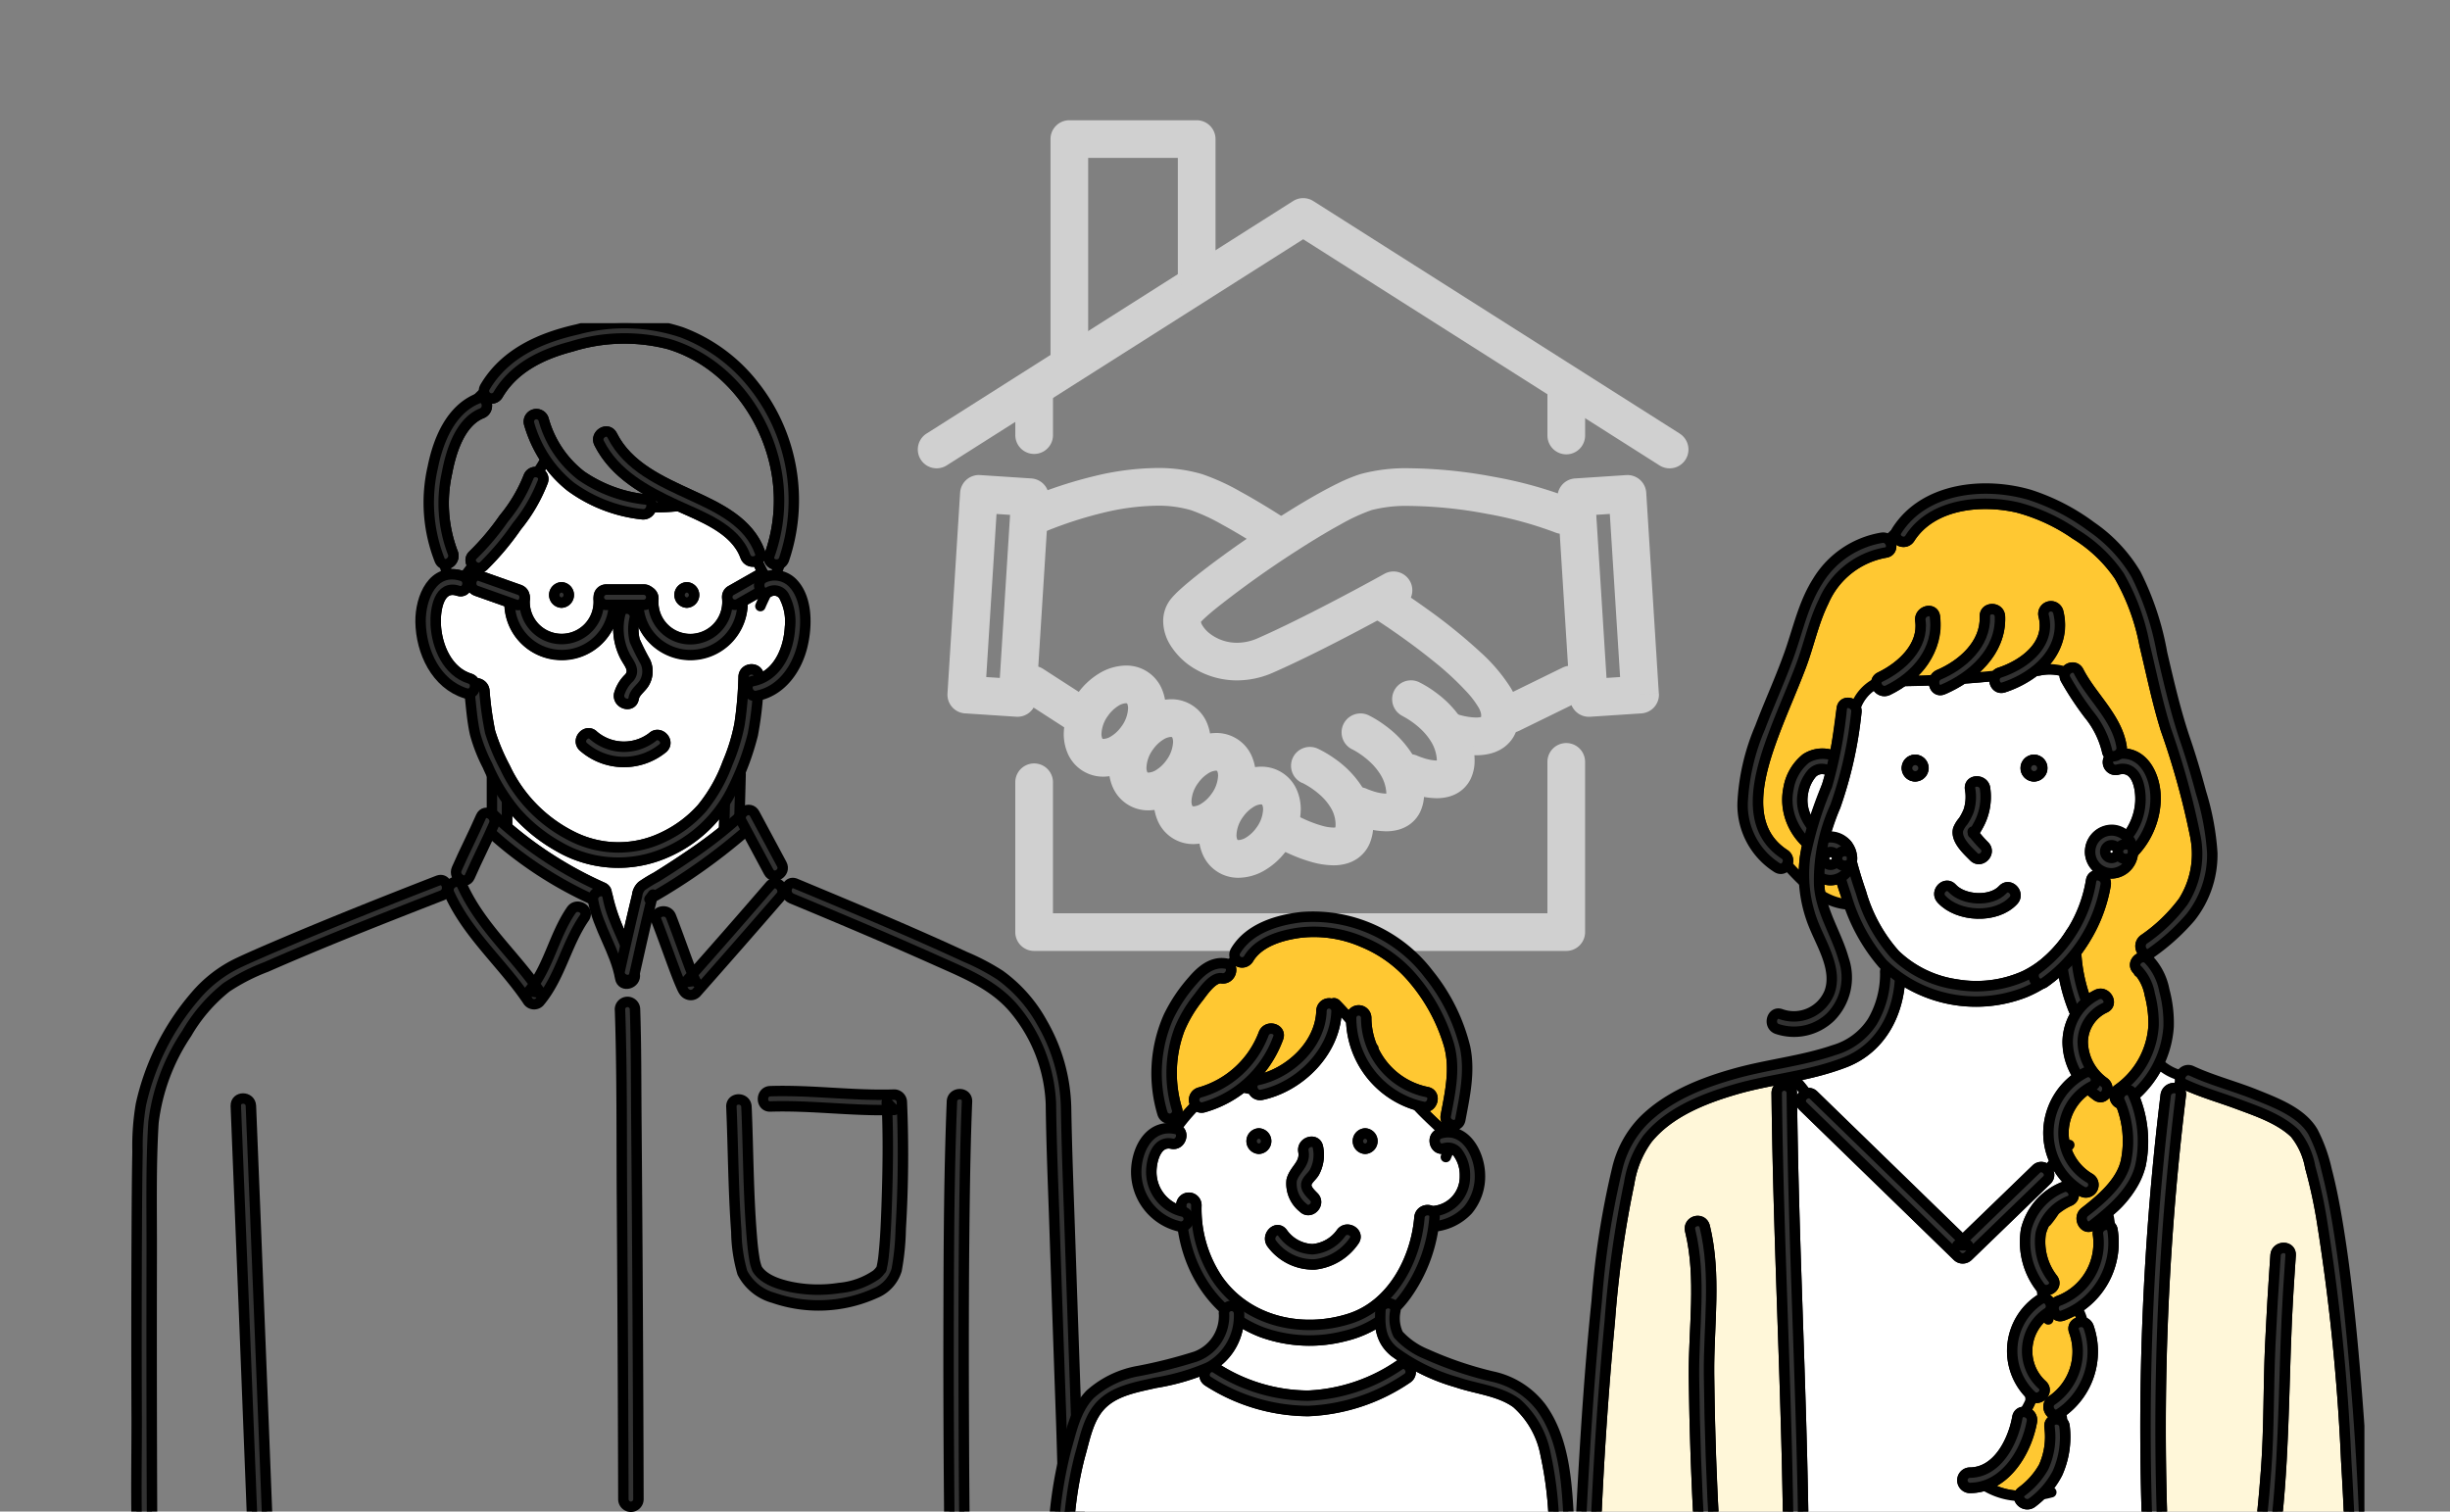 <svg xmlns="http://www.w3.org/2000/svg" xmlns:xlink="http://www.w3.org/1999/xlink" width="235" height="145" viewBox="0 0 235 145">
  <rect x="0" y="0" width="235" height="145" fill="#808080" stroke="none"/>
  <defs>
    <clipPath id="clip-path">
      <rect id="長方形_23898" data-name="長方形 23898" width="73.928" height="79.69" fill="#d0d0d0"/>
    </clipPath>
    <clipPath id="clip-path-2">
      <rect id="長方形_23904" data-name="長方形 23904" width="235" height="116" transform="translate(486 629.599)" fill="#fff" stroke="#707070" stroke-width="1"/>
    </clipPath>
    <clipPath id="clip-path-3">
      <rect id="長方形_23900" data-name="長方形 23900" width="226.79" height="117.769" fill="none" stroke="#000" stroke-linecap="round" stroke-linejoin="round" stroke-width="1"/>
    </clipPath>
  </defs>
  <g id="gattai-point02" transform="translate(-835 -609)">
    <g id="グループ_8488" data-name="グループ 8488" transform="translate(0 6)">
      <g id="グループ_8478" data-name="グループ 8478" transform="translate(923.035 614.535)">
        <g id="グループ_8477" data-name="グループ 8477" clip-path="url(#clip-path)">
          <path id="パス_8979" data-name="パス 8979" d="M78.029,58.237a40.029,40.029,0,0,0-7.295-2,45.628,45.628,0,0,0-8.015-.81,16.672,16.672,0,0,0-4.728.56,15.4,15.4,0,0,0-2.131.874c-1.34.65-2.875,1.528-4.474,2.517-2.4,1.482-4.922,3.209-7.009,4.746-1.045.77-1.978,1.491-2.739,2.12q-.571.473-1.01.877a8.613,8.613,0,0,0-.763.782,3.385,3.385,0,0,0-.6,1.057,3.485,3.485,0,0,0-.189,1.142,4.445,4.445,0,0,0,.65,2.232,6.843,6.843,0,0,0,2.556,2.432,7.919,7.919,0,0,0,3.88,1.01,8.548,8.548,0,0,0,3.441-.74c2.582-1.131,5.672-2.7,8.137-4s4.29-2.314,4.3-2.319a1.807,1.807,0,1,0-1.759-3.157l-.316.175c-.721.4-2.6,1.428-4.844,2.594s-4.842,2.468-6.967,3.4a4.924,4.924,0,0,1-1.991.437,4.248,4.248,0,0,1-2.639-.9,2.868,2.868,0,0,1-.681-.755.938.938,0,0,1-.152-.4v0l-.2-.016.155.128L42.7,70.1l-.2-.016.155.128c.038-.046.142-.158.287-.3.273-.263.693-.631,1.211-1.051a94.771,94.771,0,0,1,7.735-5.521c1.461-.941,2.907-1.818,4.174-2.51a18.24,18.24,0,0,1,3-1.389,13.345,13.345,0,0,1,3.669-.4,42.141,42.141,0,0,1,7.357.75,36.6,36.6,0,0,1,6.606,1.8,1.807,1.807,0,0,0,1.347-3.354Z" transform="translate(-15.541 -22.043)" fill="#d0d0d0"/>
          <path id="パス_8980" data-name="パス 8980" d="M18.925,61.412a38.522,38.522,0,0,1,5.4-1.737A22.877,22.877,0,0,1,29.5,59a11.148,11.148,0,0,1,3.247.43,18.274,18.274,0,0,1,2.992,1.385c1.262.69,2.706,1.564,4.163,2.5a1.807,1.807,0,1,0,1.958-3.038c-1.513-.975-3.018-1.888-4.387-2.636a21.259,21.259,0,0,0-3.666-1.67,14.729,14.729,0,0,0-4.306-.588,26.391,26.391,0,0,0-6.013.773,42.053,42.053,0,0,0-5.912,1.9,1.807,1.807,0,1,0,1.346,3.354Z" transform="translate(-6.539 -22.024)" fill="#d0d0d0"/>
          <path id="パス_8981" data-name="パス 8981" d="M72.731,77.533l.024.016c.273.175,2.829,1.838,5.293,3.843a28.607,28.607,0,0,1,3.3,3.065,8.6,8.6,0,0,1,.985,1.312,1.968,1.968,0,0,1,.286.687c.005.064.008.12.008.167a.891.891,0,0,1-.014.175l-.006.025.225.1-.167-.176-.058.079.225.1-.167-.176.15.158-.127-.178-.023.02.15.158-.127-.178.038.054-.032-.058-.006,0,.038.054-.032-.058a.569.569,0,0,1-.152.046,2.118,2.118,0,0,1-.408.034,6,6,0,0,1-1.352-.19c-.2-.049-.374-.1-.489-.136l-.127-.041-.026-.009h0l-.327.911.331-.91,0,0-.327.911.331-.91a1.807,1.807,0,0,0-1.236,3.4c.044.016.432.156,1.013.3a9.5,9.5,0,0,0,2.215.295,5.6,5.6,0,0,0,1.264-.136,4.075,4.075,0,0,0,1.021-.382,3.384,3.384,0,0,0,1.347-1.321,3.948,3.948,0,0,0,.474-1.952q0-.239-.022-.486a5.4,5.4,0,0,0-.8-2.25,16.472,16.472,0,0,0-2.83-3.329,52.407,52.407,0,0,0-5.2-4.207c-1.553-1.117-2.7-1.849-2.716-1.861a1.807,1.807,0,0,0-1.947,3.044Z" transform="translate(-28.591 -29.508)" fill="#d0d0d0"/>
          <path id="パス_8982" data-name="パス 8982" d="M76.446,92.638,76.752,92l-.313.64.007,0L76.752,92l-.313.64a7.862,7.862,0,0,1,1.667,1.179,5.805,5.805,0,0,1,1.066,1.292,3.737,3.737,0,0,1,.522,1.575c.007.075.009.14.009.195a1.019,1.019,0,0,1-.013.177l-.006.028v0l.158.05-.145-.078-.013.028.158.05-.145-.078.393.21-.3-.331-.1.121.393.21-.3-.331.272.305-.191-.363-.081.057.272.305-.191-.363.072.136-.049-.146-.022.01.072.136-.049-.146a.825.825,0,0,1-.227.022,4.44,4.44,0,0,1-1.225-.234c-.2-.063-.374-.128-.491-.175-.058-.023-.1-.042-.13-.054l-.026-.011h0l-.4.893.408-.891,0,0-.4.893.408-.891a1.807,1.807,0,0,0-1.5,3.286,10.133,10.133,0,0,0,1.055.4,7.873,7.873,0,0,0,2.319.4,4.458,4.458,0,0,0,1.173-.148,3.457,3.457,0,0,0,.95-.416,3.174,3.174,0,0,0,1.158-1.314,4.033,4.033,0,0,0,.366-1.751q0-.253-.023-.513a7.366,7.366,0,0,0-1.057-3.172,10.112,10.112,0,0,0-2.679-2.854A10.372,10.372,0,0,0,78,89.374a1.807,1.807,0,1,0-1.552,3.264Z" transform="translate(-29.92 -35.471)" fill="#d0d0d0"/>
          <path id="パス_8983" data-name="パス 8983" d="M68.4,97.931l.306-.644-.313.64.007,0,.306-.644-.313.64a7.845,7.845,0,0,1,1.667,1.179,5.805,5.805,0,0,1,1.066,1.292,3.737,3.737,0,0,1,.522,1.575c.007.075.009.14.009.195a1.017,1.017,0,0,1-.013.177l-.006.028v0l.158.049-.145-.078-.013.028.158.049-.145-.078.393.21-.3-.331-.1.121.393.21-.3-.331.272.305-.191-.363-.081.057.272.305-.191-.363.072.136-.05-.146-.022.01.072.136-.05-.146a.825.825,0,0,1-.227.022,4.444,4.444,0,0,1-1.225-.234c-.2-.063-.374-.128-.49-.175-.058-.023-.1-.042-.13-.054l-.027-.011h0l-.4.894.409-.893,0,0-.4.894.409-.893a1.807,1.807,0,0,0-1.5,3.286,10.133,10.133,0,0,0,1.055.4,7.873,7.873,0,0,0,2.319.4,4.453,4.453,0,0,0,1.173-.148,3.457,3.457,0,0,0,.95-.416,3.174,3.174,0,0,0,1.158-1.314,4.033,4.033,0,0,0,.366-1.751q0-.253-.024-.513a7.366,7.366,0,0,0-1.056-3.172,10.112,10.112,0,0,0-2.679-2.854,10.369,10.369,0,0,0-1.559-.961A1.807,1.807,0,1,0,68.4,97.931Z" transform="translate(-26.719 -37.576)" fill="#d0d0d0"/>
          <path id="パス_8984" data-name="パス 8984" d="M58.919,103.241l.274-.613-.281.61.007,0,.274-.613-.281.61a7.752,7.752,0,0,1,1.729,1.172,5.241,5.241,0,0,1,1.044,1.257,3.154,3.154,0,0,1,.439,1.494v.08a1.144,1.144,0,0,1-.043.366l0,.006.212.1-.163-.164-.049.064.212.1-.163-.164.211.211-.151-.258-.06.047.211.211-.151-.258.077.132L62.2,107.5l-.011.006.077.132L62.2,107.5l.008.017L62.2,107.5h0l.008.017L62.2,107.5a.905.905,0,0,1-.288.033,4.365,4.365,0,0,1-1.081-.175,12.032,12.032,0,0,1-1.85-.7c-.257-.12-.471-.228-.617-.3l-.163-.087-.038-.02-.007,0-.226.4.227-.4h0l-.226.4.227-.4a1.807,1.807,0,0,0-1.783,3.144,17.79,17.79,0,0,0,1.786.858,14.151,14.151,0,0,0,1.726.6,7.881,7.881,0,0,0,2.026.3,4.576,4.576,0,0,0,1.308-.179,3.544,3.544,0,0,0,1.013-.482,3.348,3.348,0,0,0,1.156-1.419,4.508,4.508,0,0,0,.349-1.821c0-.062,0-.125,0-.188a6.8,6.8,0,0,0-.963-3.266,9.6,9.6,0,0,0-2.75-2.889,10.476,10.476,0,0,0-1.626-.955,1.807,1.807,0,1,0-1.477,3.3Z" transform="translate(-22.054 -39.681)" fill="#d0d0d0"/>
          <path id="パス_8985" data-name="パス 8985" d="M47.53,106.7l-1.469-1.052a6.722,6.722,0,0,0-1.315,3.85,4.662,4.662,0,0,0,.349,1.811,3.691,3.691,0,0,0,3.471,2.3,5.059,5.059,0,0,0,2.586-.768,7,7,0,0,0,2.06-1.929,6.727,6.727,0,0,0,1.314-3.85,4.651,4.651,0,0,0-.349-1.811,3.689,3.689,0,0,0-3.471-2.3,5.059,5.059,0,0,0-2.586.768,7,7,0,0,0-2.06,1.929l1.47,1.052L49,107.754a3.407,3.407,0,0,1,.983-.935,1.521,1.521,0,0,1,.725-.251l.089.01.008,0s.011,0,.043.072a1.08,1.08,0,0,1,.065.408,3.163,3.163,0,0,1-.639,1.746,3.406,3.406,0,0,1-.983.935,1.514,1.514,0,0,1-.725.251l-.089-.01-.008,0s-.011,0-.043-.072a1.077,1.077,0,0,1-.065-.408A3.163,3.163,0,0,1,49,107.754Z" transform="translate(-17.794 -40.941)" fill="#d0d0d0"/>
          <path id="パス_8986" data-name="パス 8986" d="M40.362,101.33l-1.469-1.052a6.722,6.722,0,0,0-1.315,3.85,4.662,4.662,0,0,0,.349,1.811,3.691,3.691,0,0,0,3.471,2.3,5.065,5.065,0,0,0,2.586-.767,7,7,0,0,0,2.06-1.929,6.723,6.723,0,0,0,1.314-3.85,4.651,4.651,0,0,0-.349-1.811,3.691,3.691,0,0,0-3.471-2.3,5.059,5.059,0,0,0-2.586.768,7,7,0,0,0-2.06,1.929l1.47,1.052,1.469,1.052a3.406,3.406,0,0,1,.983-.935,1.521,1.521,0,0,1,.725-.251l.089.01.008,0s.011,0,.043.072a1.082,1.082,0,0,1,.065.408,3.163,3.163,0,0,1-.639,1.746,3.4,3.4,0,0,1-.983.935,1.514,1.514,0,0,1-.725.251l-.089-.01-.008,0s-.011,0-.043-.072a1.077,1.077,0,0,1-.065-.408,3.163,3.163,0,0,1,.639-1.746Z" transform="translate(-14.943 -38.804)" fill="#d0d0d0"/>
          <path id="パス_8987" data-name="パス 8987" d="M33.194,95.959l-1.469-1.052a6.722,6.722,0,0,0-1.315,3.85,4.662,4.662,0,0,0,.349,1.811,3.691,3.691,0,0,0,3.471,2.3,5.059,5.059,0,0,0,2.586-.768,7,7,0,0,0,2.06-1.929,6.721,6.721,0,0,0,1.314-3.85,4.651,4.651,0,0,0-.349-1.811,3.691,3.691,0,0,0-3.471-2.3,5.059,5.059,0,0,0-2.586.768,6.987,6.987,0,0,0-2.059,1.929l1.469,1.052,1.469,1.052a3.406,3.406,0,0,1,.983-.935,1.521,1.521,0,0,1,.725-.251l.089.01.008,0s.011,0,.043.072a1.091,1.091,0,0,1,.066.408,3.169,3.169,0,0,1-.64,1.746,3.4,3.4,0,0,1-.983.935,1.514,1.514,0,0,1-.725.251l-.089-.01-.008,0s-.011,0-.043-.072a1.077,1.077,0,0,1-.065-.408,3.163,3.163,0,0,1,.639-1.746Z" transform="translate(-12.093 -36.668)" fill="#d0d0d0"/>
          <path id="パス_8988" data-name="パス 8988" d="M26.026,90.588l-1.47-1.052a6.722,6.722,0,0,0-1.315,3.85A4.673,4.673,0,0,0,23.59,95.2a3.692,3.692,0,0,0,3.471,2.3,5.059,5.059,0,0,0,2.586-.768,6.987,6.987,0,0,0,2.06-1.929,6.728,6.728,0,0,0,1.315-3.85,4.651,4.651,0,0,0-.349-1.811,3.691,3.691,0,0,0-3.47-2.3,5.057,5.057,0,0,0-2.586.768,6.989,6.989,0,0,0-2.06,1.929l1.47,1.052,1.469,1.052a3.414,3.414,0,0,1,.983-.935,1.521,1.521,0,0,1,.725-.251l.089.01.008,0s.011,0,.043.072a1.091,1.091,0,0,1,.066.408,3.164,3.164,0,0,1-.64,1.746,3.384,3.384,0,0,1-.983.935,1.517,1.517,0,0,1-.724.251l-.09-.01-.008,0s-.01,0-.043-.072a1.077,1.077,0,0,1-.065-.408,3.163,3.163,0,0,1,.639-1.746Z" transform="translate(-9.242 -34.533)" fill="#d0d0d0"/>
          <path id="パス_8989" data-name="パス 8989" d="M16.115,90.195l4.169,2.691a1.807,1.807,0,0,0,1.96-3.036l-4.169-2.691a1.807,1.807,0,0,0-1.96,3.036" transform="translate(-6.079 -34.545)" fill="#d0d0d0"/>
          <path id="パス_8990" data-name="パス 8990" d="M98.2,87.052l-5.753,2.815a1.807,1.807,0,0,0,1.588,3.247L99.785,90.3A1.807,1.807,0,1,0,98.2,87.052" transform="translate(-36.359 -34.544)" fill="#d0d0d0"/>
          <path id="パス_8991" data-name="パス 8991" d="M109.785,77.567l-.119-1.8-3.1.2-.984-15.645,1.3-.086,1.1,17.443,1.8-.113-.119-1.8.119,1.8,1.8-.113L110.376,58.2a1.806,1.806,0,0,0-1.921-1.69l-4.907.323a1.8,1.8,0,0,0-1.684,1.917L103.074,78A1.806,1.806,0,0,0,105,79.693l4.907-.323a1.8,1.8,0,0,0,1.684-1.916Z" transform="translate(-40.506 -22.471)" fill="#d0d0d0"/>
          <path id="パス_8992" data-name="パス 8992" d="M6.527,77.567l-.119,1.8,4.907.323A1.806,1.806,0,0,0,13.237,78l1.211-19.252a1.8,1.8,0,0,0-1.685-1.917l-4.907-.323A1.806,1.806,0,0,0,5.935,58.2L4.724,77.454A1.8,1.8,0,0,0,6.408,79.37l.119-1.8,1.8.113,1.1-17.443,1.3.086L9.744,75.968l-3.1-.2-.119,1.8,1.8.113Z" transform="translate(-1.877 -22.471)" fill="#d0d0d0"/>
          <path id="パス_8993" data-name="パス 8993" d="M73.089,34.994,37.934,12.682a1.813,1.813,0,0,0-1.936,0L.839,34.988A1.807,1.807,0,0,0,2.775,38.04l34.19-21.692,34.187,21.7a1.807,1.807,0,0,0,1.937-3.051Z" transform="translate(0 -4.932)" fill="#d0d0d0"/>
          <path id="パス_8994" data-name="パス 8994" d="M24.744,22.783l0-19.169h8.6V14.786a1.807,1.807,0,0,0,3.615,0V1.808A1.808,1.808,0,0,0,35.154,0H22.939a1.807,1.807,0,0,0-1.808,1.807l0,20.976a1.807,1.807,0,1,0,3.614,0Z" transform="translate(-8.403)" fill="#d0d0d0"/>
          <path id="パス_8995" data-name="パス 8995" d="M15.526,42.238v4.044a1.807,1.807,0,1,0,3.614,0V42.238a1.807,1.807,0,1,0-3.614,0" transform="translate(-6.174 -16.078)" fill="#d0d0d0"/>
          <path id="パス_8996" data-name="パス 8996" d="M103.878,46.323V42.245a1.807,1.807,0,1,0-3.614,0v4.078a1.807,1.807,0,1,0,3.614,0" transform="translate(-39.871 -16.081)" fill="#d0d0d0"/>
          <path id="パス_8997" data-name="パス 8997" d="M15.52,102.945v14.377a1.807,1.807,0,0,0,1.807,1.807l51.041,0a1.807,1.807,0,0,0,1.808-1.807V100.994a1.807,1.807,0,0,0-3.614,0v14.525l-47.427,0v-12.57a1.807,1.807,0,1,0-3.614,0Z" transform="translate(-6.171 -39.443)" fill="#d0d0d0"/>
        </g>
      </g>
      <g id="マスクグループ_8217" data-name="マスクグループ 8217" transform="translate(349 2.4)" clip-path="url(#clip-path-2)">
        <g id="グループ_8479" data-name="グループ 8479" transform="translate(501 631.6)">
          <g id="グループ_8479-2" data-name="グループ 8479" transform="translate(-15)" clip-path="url(#clip-path-3)">
            <path id="パス_8998" data-name="パス 8998" d="M232.04,169.225a1.075,1.075,0,0,0-1.58-.489.746.746,0,0,1-.151.044c-.208.418-.412.841-.6,1.278.184-.436.388-.859.6-1.278a.536.536,0,0,1-.523-.177L228,169.619a5.01,5.01,0,0,1-10.013.324h-2.318a4.958,4.958,0,0,1-5.245,4.753,4.907,4.907,0,0,1-4.777-4.979l-3.184-1.128a.771.771,0,0,1-.414-1.08,3.567,3.567,0,0,0-.479.1c.176.5-.2,1.188-.842.977-1.848-.609-2.233,1.791-2.162,3.241.1,2.107,1.136,4.517,3.269,5.18a.683.683,0,0,1,.47.459.8.8,0,0,1,.928.69,31.512,31.512,0,0,0,.55,3.975,19.676,19.676,0,0,0,1.432,3.417,13.986,13.986,0,0,0,6.593,6.678,9.84,9.84,0,0,0,8.619-.023,11.525,11.525,0,0,0,3.676-2.761,14.923,14.923,0,0,0,2.46-4.338,18.149,18.149,0,0,0,1.15-3.761,36.707,36.707,0,0,0,.384-4.508c.048-.942,1.493-.944,1.446,0,0,.087-.009.174-.013.26,1.974-.707,2.906-2.962,3.015-5.005a5.2,5.2,0,0,0-.508-2.867m-15.781,1.6c.174-.929,1.567-.533,1.394.39a4.447,4.447,0,0,0,0,2.153,22.616,22.616,0,0,0,1.023,2.043,2.173,2.173,0,0,1-.124,2.049c-.309.5-.9.85-1,1.452-.157.931-1.55.534-1.394-.39a3.479,3.479,0,0,1,.975-1.593c.594-.731-.012-1.331-.388-2.033a5.819,5.819,0,0,1-.49-4.071m4.111,12.844a5.909,5.909,0,0,1-7.672-.147c-.646-.68.375-1.719,1.022-1.038a4.491,4.491,0,0,0,5.628.147c.677-.648,1.7.389,1.022,1.038" transform="translate(-156.773 -142.916)" fill="#fff" stroke="#000" stroke-linecap="round" stroke-linejoin="round" stroke-width="1"/>
            <path id="パス_8999" data-name="パス 8999" d="M246.207,100c-.246-.445-.468-.905-.681-1.368a.768.768,0,0,1-1.116-.4c-.949-2.63-4.107-3.773-6.443-4.839a16.961,16.961,0,0,1-2.564.1.811.811,0,0,1-.9.7,14.207,14.207,0,0,1-6.852-2.649,10.822,10.822,0,0,1-2.411-2.628,9.847,9.847,0,0,1-.767,1.246.663.663,0,0,1,.511.876,15.8,15.8,0,0,1-2.5,4.3,26.079,26.079,0,0,1-3.183,3.8.714.714,0,0,1-1.03-.044c-.281.365-.553.744-.851,1.1a.682.682,0,0,1,.284.357,3.616,3.616,0,0,1,.479-.1.61.61,0,0,1,.8-.335l3.748,1.328a.726.726,0,0,1,.5.7.814.814,0,0,1,0,.275,3.559,3.559,0,1,0,7.109.012.767.767,0,0,1,.009-.219.7.7,0,0,1,.7-.795h3.634a.668.668,0,0,1,.482.185.778.778,0,0,1,.411.817,3.559,3.559,0,1,0,7.109.012.82.82,0,0,1,0-.15.66.66,0,0,1,.331-.764l2.591-1.474a.664.664,0,0,1,.6-.051m-19.433,2.678a.735.735,0,0,1,0-1.468.735.735,0,0,1,0,1.468m12.018,0a.735.735,0,0,1,0-1.468.735.735,0,0,1,0,1.468" transform="translate(-172.913 -75.865)" fill="#fff" stroke="#000" stroke-linecap="round" stroke-linejoin="round" stroke-width="1"/>
            <path id="パス_9000" data-name="パス 9000" d="M205.764,32.712a.791.791,0,0,1,.173.082c.3-.358.57-.737.851-1.1a.664.664,0,0,1,.008-.994,24.109,24.109,0,0,0,2.957-3.506,14.782,14.782,0,0,0,2.351-3.951.714.714,0,0,1,.883-.486,9.853,9.853,0,0,0,.767-1.246,13.246,13.246,0,0,1-1.582-3.429.724.724,0,0,1,1.394-.39,10.277,10.277,0,0,0,3.614,5.4,13.412,13.412,0,0,0,6.221,2.285.575.575,0,0,1,.512.717,16.964,16.964,0,0,0,2.564-.1l-.216-.1c-2.889-1.344-5.858-2.935-7.367-5.927-.424-.84.824-1.582,1.248-.741,1.528,3.031,4.716,4.413,7.612,5.755,2.6,1.2,5.507,2.545,6.559,5.462a.61.61,0,0,1-.278.785c.214.463.435.923.681,1.368a.746.746,0,0,1,.261.181,2.622,2.622,0,0,1,.8-.117c.165-.359.316-.723.448-1.1-.512.218-1.232-.164-.992-.828a15.65,15.65,0,0,0,.475-8.958C234.463,16.564,230.7,12,225.558,10.459a17.056,17.056,0,0,0-9.319.236c-2.813.737-5.518,2.025-7.057,4.644a.735.735,0,0,1-1.338-.225,5.218,5.218,0,0,0-.594.571l.008,0c.866-.35,1.238,1.07.384,1.416-2.108.853-2.963,3.7-3.347,5.738a13.335,13.335,0,0,0,.55,7.619.8.8,0,0,1-.8,1.115c.093.34.2.676.322,1.006a2.9,2.9,0,0,1,1.395.137" transform="translate(-161.423 -8.454)" fill="#7e7e7e" stroke="#000" stroke-linecap="round" stroke-linejoin="round" stroke-width="1"/>
            <path id="パス_9001" data-name="パス 9001" d="M245.692,314.521a38.271,38.271,0,0,0,9.213,5.827.589.589,0,0,1,.372.61.722.722,0,0,1,.1.262,22.322,22.322,0,0,0,1.717,4.673c.361-1.591.726-3.181,1.113-4.765a1.455,1.455,0,0,1,.452-.926,13.737,13.737,0,0,1,1.384-.845q1.475-.916,2.916-1.887c1.227-.83,2.435-1.695,3.588-2.63q.035-1.307.069-2.614a12.808,12.808,0,0,1-6.444,5.091,11.337,11.337,0,0,1-9.528-.919,15.627,15.627,0,0,1-4.051-3.273,12.828,12.828,0,0,1-.867-1.1V314.3a.8.8,0,0,1-.03.219" transform="translate(-197.091 -266.214)" fill="#fff" stroke="#000" stroke-linecap="round" stroke-linejoin="round" stroke-width="1"/>
            <path id="パス_9002" data-name="パス 9002" d="M398.513,503.181c3.972-.128,7.929.455,11.9.327l-.723-.734c.162,3.324.1,6.669-.013,9.993-.053,1.522-.117,3.048-.272,4.563a9.96,9.96,0,0,1-.186,1.241c-.015.066-.033.131-.054.194-.054.161.089-.124-.027.046a2.32,2.32,0,0,1-.464.516,7.461,7.461,0,0,1-3.553,1.267,13.123,13.123,0,0,1-4.657-.112c-1.1-.239-2.573-.682-3.213-1.721a4.856,4.856,0,0,1-.289-1.166c-.109-.661-.169-1.331-.223-2-.337-4.117-.327-8.256-.507-12.382-.041-.941-1.487-.946-1.446,0,.173,3.987.178,7.984.474,11.966a14.786,14.786,0,0,0,.58,3.949,4.794,4.794,0,0,0,3.011,2.418,13.192,13.192,0,0,0,9.716-.448,3.512,3.512,0,0,0,2.069-2.237,24.118,24.118,0,0,0,.393-3.949,118.221,118.221,0,0,0,.108-12.139.739.739,0,0,0-.723-.734c-3.972.128-7.929-.455-11.9-.327-.928.03-.932,1.5,0,1.468" transform="translate(-324.632 -428.038)" fill="#323232" stroke="#000" stroke-linecap="round" stroke-linejoin="round" stroke-width="1"/>
            <path id="パス_9003" data-name="パス 9003" d="M277.945,174.089a.735.735,0,0,0,0-1.468.735.735,0,0,0,0,1.468" transform="translate(-224.085 -147.278)" fill="#323232" stroke="#000" stroke-linecap="round" stroke-linejoin="round" stroke-width="1"/>
            <path id="パス_9004" data-name="パス 9004" d="M361.08,174.089a.735.735,0,0,0,0-1.468.735.735,0,0,0,0,1.468" transform="translate(-295.202 -147.278)" fill="#323232" stroke="#000" stroke-linecap="round" stroke-linejoin="round" stroke-width="1"/>
            <path id="パス_9005" data-name="パス 9005" d="M28.93,363.923c-5.006,1.946-10,3.934-14.945,6.035-1.406.6-2.81,1.2-4.194,1.847a12.368,12.368,0,0,0-4.116,3.159A23.845,23.845,0,0,0,.433,385.4a23.862,23.862,0,0,0-.326,4.487c-.044,2.38-.059,4.761-.071,7.141q-.047,9.21-.011,18.42c.008,3.787-.081,7.593.039,11.379,0,.06,0,.121,0,.181a.723.723,0,0,0,1.446,0q-.023-4.6-.034-9.19-.024-9.024-.005-18.047c.013-4.2-.092-8.444.167-12.64a19.48,19.48,0,0,1,3.189-8.545,15.721,15.721,0,0,1,3.809-4.425,19.18,19.18,0,0,1,3.829-1.96c5.435-2.388,10.966-4.56,16.493-6.718l.358-.14c.86-.334.487-1.754-.384-1.416" transform="translate(13.084 -310.45)" fill="#323232" stroke="#000" stroke-linecap="round" stroke-linejoin="round" stroke-width="1"/>
            <path id="パス_9006" data-name="パス 9006" d="M65.948,507.321q.407,9.924.794,19.85.355,8.989.706,17.977.071,1.821.142,3.641c.037.942,1.482.946,1.446,0q-.2-5.157-.4-10.315-.4-10.314-.815-20.628-.21-5.263-.424-10.526c-.039-.941-1.484-.946-1.446,0" transform="translate(-43.33 -432.235)" fill="#323232" stroke="#000" stroke-linecap="round" stroke-linejoin="round" stroke-width="1"/>
            <path id="パス_9007" data-name="パス 9007" d="M539.217,504.482c-.27,6.654-.3,13.32-.316,19.979q-.026,9.127.052,18.254.014,1.826.033,3.652a.723.723,0,0,0,1.446,0q-.058-5.223-.075-10.446c-.03-6.977-.031-13.955.057-20.932.044-3.5.106-7.007.248-10.507.038-.945-1.407-.943-1.446,0" transform="translate(-447.909 -429.813)" fill="#323232" stroke="#000" stroke-linecap="round" stroke-linejoin="round" stroke-width="1"/>
            <path id="パス_9008" data-name="パス 9008" d="M431.819,367.307c4.677,1.942,9.346,3.913,13.97,5.984,2.731,1.223,5.51,2.316,7.475,4.71a15.118,15.118,0,0,1,3.439,9.015c.046,3.96.22,7.922.352,11.879q.306,9.229.634,18.458c.131,3.714.182,7.441.4,11.151,0,.058,0,.116.006.174.034.942,1.48.947,1.446,0q-.171-4.757-.338-9.515-.33-9.35-.646-18.7c-.146-4.364-.326-8.73-.4-13.1a16.981,16.981,0,0,0-2.289-8.113,13.94,13.94,0,0,0-4.045-4.585,21.613,21.613,0,0,0-3.342-1.756c-5.234-2.426-10.566-4.644-15.889-6.862l-.385-.16c-.861-.357-1.235,1.062-.384,1.416" transform="translate(-355.901 -312.125)" fill="#323232" stroke="#000" stroke-linecap="round" stroke-linejoin="round" stroke-width="1"/>
            <path id="パス_9009" data-name="パス 9009" d="M390.042,290.928q-.072,2.753-.145,5.506a.723.723,0,0,0,1.446,0q.072-2.753.145-5.506a.723.723,0,0,0-1.446,0" transform="translate(-320.45 -247.611)" fill="#323232" stroke="#000" stroke-linecap="round" stroke-linejoin="round" stroke-width="1"/>
            <path id="パス_9010" data-name="パス 9010" d="M235.9,290.425v4.845a.723.723,0,0,0,1.446,0v-4.845a.723.723,0,0,0-1.446,0" transform="translate(-188.714 -247.182)" fill="#323232" stroke="#000" stroke-linecap="round" stroke-linejoin="round" stroke-width="1"/>
            <path id="パス_9011" data-name="パス 9011" d="M247.63,175.166a5,5,0,1,0,9.948.4c-.089-.932-1.535-.941-1.446,0a3.559,3.559,0,1,1-7.109-.012c.14-.924-1.252-1.323-1.394-.39" transform="translate(-198.7 -148.995)" fill="#323232" stroke="#000" stroke-linecap="round" stroke-linejoin="round" stroke-width="1"/>
            <path id="パス_9012" data-name="パス 9012" d="M333,175.166a5,5,0,1,0,9.948.4c-.089-.932-1.535-.941-1.446,0a3.56,3.56,0,1,1-7.109-.012c.14-.924-1.252-1.323-1.394-.39" transform="translate(-271.732 -148.995)" fill="#323232" stroke="#000" stroke-linecap="round" stroke-linejoin="round" stroke-width="1"/>
            <path id="パス_9013" data-name="パス 9013" d="M307.538,175.556h3.634a.735.735,0,0,0,0-1.468h-3.634a.735.735,0,0,0,0,1.468" transform="translate(-249.4 -148.529)" fill="#323232" stroke="#000" stroke-linecap="round" stroke-linejoin="round" stroke-width="1"/>
            <path id="パス_9014" data-name="パス 9014" d="M222.635,166.381l3.748,1.328c.88.312,1.259-1.106.384-1.416l-3.749-1.328c-.88-.312-1.259,1.106-.384,1.416" transform="translate(-176.943 -140.708)" fill="#323232" stroke="#000" stroke-linecap="round" stroke-linejoin="round" stroke-width="1"/>
            <path id="パス_9015" data-name="パス 9015" d="M393.086,166.89l2.591-1.474a.732.732,0,0,0-.73-1.268l-2.591,1.474a.732.732,0,0,0,.73,1.268" transform="translate(-322.251 -139.963)" fill="#323232" stroke="#000" stroke-linecap="round" stroke-linejoin="round" stroke-width="1"/>
            <path id="パス_9016" data-name="パス 9016" d="M220.861,228.257c.168,1.378.246,2.8.552,4.157a15.364,15.364,0,0,0,1.2,3.059,17.961,17.961,0,0,0,2.732,4.452,15.624,15.624,0,0,0,4.051,3.273,11.337,11.337,0,0,0,9.528.919,12.728,12.728,0,0,0,7.271-6.586,25.236,25.236,0,0,0,1.859-5.048,33.333,33.333,0,0,0,.565-5.548c.048-.944-1.4-.942-1.446,0a36.684,36.684,0,0,1-.384,4.508,18.145,18.145,0,0,1-1.15,3.761,14.92,14.92,0,0,1-2.459,4.338A11.526,11.526,0,0,1,239.5,242.3a9.84,9.84,0,0,1-8.619.023,13.984,13.984,0,0,1-6.593-6.678,19.658,19.658,0,0,1-1.432-3.417,31.5,31.5,0,0,1-.55-3.975c-.113-.925-1.56-.937-1.446,0" transform="translate(-175.844 -193.015)" fill="#323232" stroke="#000" stroke-linecap="round" stroke-linejoin="round" stroke-width="1"/>
            <path id="パス_9017" data-name="パス 9017" d="M192.552,164.232c-2.8-.921-4.038,2.078-4,4.4.046,2.861,1.48,5.967,4.339,6.855.891.277,1.273-1.14.384-1.416-2.133-.663-3.165-3.073-3.269-5.18-.072-1.45.313-3.85,2.162-3.241.887.292,1.267-1.125.384-1.416" transform="translate(-148.211 -139.975)" fill="#323232" stroke="#000" stroke-linecap="round" stroke-linejoin="round" stroke-width="1"/>
            <path id="パス_9018" data-name="パス 9018" d="M407.434,166.43a1.075,1.075,0,0,1,1.58.489,5.2,5.2,0,0,1,.508,2.867c-.119,2.224-1.211,4.7-3.559,5.156-.913.178-.526,1.594.384,1.416,2.362-.461,3.851-2.6,4.379-4.859.434-1.86.487-4.49-.941-5.963a2.428,2.428,0,0,0-2.735-.522c-.85.352-.478,1.772.384,1.416" transform="translate(-333.747 -140.61)" fill="#323232" stroke="#000" stroke-linecap="round" stroke-linejoin="round" stroke-width="1"/>
            <path id="パス_9019" data-name="パス 9019" d="M320.083,187.017a5.818,5.818,0,0,0,.49,4.071c.376.7.982,1.3.388,2.033a3.479,3.479,0,0,0-.975,1.593c-.155.924,1.237,1.321,1.394.39.1-.6.689-.955,1-1.452a2.173,2.173,0,0,0,.124-2.049,22.617,22.617,0,0,1-1.023-2.043,4.446,4.446,0,0,1,0-2.153c.173-.923-1.22-1.319-1.394-.39" transform="translate(-260.597 -159.108)" fill="#323232" stroke="#000" stroke-linecap="round" stroke-linejoin="round" stroke-width="1"/>
            <path id="パス_9020" data-name="パス 9020" d="M295.143,269.256a5.909,5.909,0,0,0,7.672.147c.679-.649-.345-1.686-1.022-1.038a4.491,4.491,0,0,1-5.628-.147c-.647-.681-1.669.358-1.022,1.038" transform="translate(-239.217 -228.65)" fill="#323232" stroke="#000" stroke-linecap="round" stroke-linejoin="round" stroke-width="1"/>
            <path id="パス_9021" data-name="パス 9021" d="M229.067,321.332a37.872,37.872,0,0,0,10.7,7.162c.84.392,1.575-.873.73-1.268a36.746,36.746,0,0,1-10.406-6.932.729.729,0,0,0-1.022,1.038" transform="translate(-182.682 -273.091)" fill="#323232" stroke="#000" stroke-linecap="round" stroke-linejoin="round" stroke-width="1"/>
            <path id="パス_9022" data-name="パス 9022" d="M302.949,371.974c.463,2.6,2.141,4.84,2.6,7.44.165.928,1.559.535,1.394-.39-.463-2.6-2.141-4.84-2.6-7.44-.165-.928-1.559-.535-1.394.39" transform="translate(-246.059 -316.578)" fill="#323232" stroke="#000" stroke-linecap="round" stroke-linejoin="round" stroke-width="1"/>
            <path id="パス_9023" data-name="パス 9023" d="M207.148,366.055c1.8,3.975,5.119,6.723,7.517,10.277a.724.724,0,0,0,1.135.148c2.008-2.379,2.554-5.541,4.305-8.077.535-.775-.717-1.51-1.248-.741-1.673,2.422-2.169,5.516-4.079,7.779l1.135.149c-2.4-3.549-5.722-6.312-7.517-10.277-.388-.857-1.635-.112-1.248.741" transform="translate(-164.056 -311.357)" fill="#323232" stroke="#000" stroke-linecap="round" stroke-linejoin="round" stroke-width="1"/>
            <path id="パス_9024" data-name="パス 9024" d="M332.447,319.326a41.546,41.546,0,0,1-5.385,4.2q-1.438.974-2.916,1.887a13.671,13.671,0,0,0-1.384.845,1.455,1.455,0,0,0-.452.926c-.582,2.387-1.118,4.785-1.658,7.182-.207.92,1.186,1.312,1.394.39.576-2.56,1.14-5.125,1.778-7.669l-.332.439a56.8,56.8,0,0,0,9.976-7.162c.681-.647-.343-1.683-1.022-1.038" transform="translate(-261.198 -272.271)" fill="#323232" stroke="#000" stroke-linecap="round" stroke-linejoin="round" stroke-width="1"/>
            <path id="パス_9025" data-name="パス 9025" d="M344.76,369.48c.576,1.478,1.1,2.977,1.655,4.463.22.587.44,1.176.693,1.75.125.283.282.7.586.833a.741.741,0,0,0,.876-.115q4.073-4.6,8.1-9.249c.611-.708-.408-1.75-1.022-1.038q-4.014,4.655-8.1,9.249l.876-.115c.206.09.165.21.059-.03-.076-.173-.156-.342-.228-.517-.229-.559-.436-1.128-.645-1.695-.483-1.309-.949-2.625-1.456-3.926-.338-.868-1.737-.49-1.394.39" transform="translate(-281.792 -312.168)" fill="#323232" stroke="#000" stroke-linecap="round" stroke-linejoin="round" stroke-width="1"/>
            <path id="パス_9026" data-name="パス 9026" d="M320.87,444.29c.21,6.119.146,12.257.189,18.379q.064,9.122.1,18.244.021,5.181.034,10.362a.723.723,0,0,0,1.446,0q-.045-18.317-.2-36.633c-.029-3.449-.009-6.9-.128-10.352a.723.723,0,0,0-1.446,0" transform="translate(-261.401 -378.458)" fill="#323232" stroke="#000" stroke-linecap="round" stroke-linejoin="round" stroke-width="1"/>
            <path id="パス_9027" data-name="パス 9027" d="M214.486,320.3c-.734,1.681-1.579,3.31-2.313,4.992-.374.856.871,1.6,1.248.741.734-1.681,1.579-3.31,2.313-4.992.374-.856-.871-1.6-1.248-.741" transform="translate(-168.358 -272.946)" fill="#323232" stroke="#000" stroke-linecap="round" stroke-linejoin="round" stroke-width="1"/>
            <path id="パス_9028" data-name="パス 9028" d="M401.021,319.153l2.6,4.845c.446.83,1.694.09,1.248-.741l-2.6-4.845c-.446-.83-1.694-.09-1.248.741" transform="translate(-329.885 -271.355)" fill="#323232" stroke="#000" stroke-linecap="round" stroke-linejoin="round" stroke-width="1"/>
            <path id="パス_9029" data-name="パス 9029" d="M321.962,82.384c-1.052-2.917-3.96-4.258-6.559-5.462-2.9-1.341-6.084-2.723-7.612-5.754-.424-.841-1.672-.1-1.248.741,1.509,2.993,4.478,4.583,7.367,5.927,2.353,1.095,5.681,2.226,6.659,4.938.317.88,1.715.5,1.394-.39" transform="translate(-249.071 -60.404)" fill="#323232" stroke="#000" stroke-linecap="round" stroke-linejoin="round" stroke-width="1"/>
            <path id="パス_9030" data-name="パス 9030" d="M231.858,6.884c1.539-2.619,4.244-3.907,7.057-4.644A17.056,17.056,0,0,1,248.234,2c5.139,1.537,8.9,6.105,10.149,11.312a15.651,15.651,0,0,1-.475,8.958c-.321.888,1.076,1.271,1.394.39A17.728,17.728,0,0,0,256.433,6a15.848,15.848,0,0,0-6.98-5.134A17.381,17.381,0,0,0,239.476.6c-3.509.786-6.954,2.293-8.866,5.547a.726.726,0,0,0,1.248.741" transform="translate(-184.098 0)" fill="#323232" stroke="#000" stroke-linecap="round" stroke-linejoin="round" stroke-width="1"/>
            <path id="パス_9031" data-name="パス 9031" d="M196.383,63.676a13.334,13.334,0,0,1-.55-7.619c.384-2.037,1.24-4.885,3.347-5.738.854-.345.482-1.766-.384-1.416-2.594,1.05-3.8,3.984-4.322,6.585a15.09,15.09,0,0,0,.661,8.928c.381.86,1.627.115,1.248-.741" transform="translate(-152.96 -41.677)" fill="#323232" stroke="#000" stroke-linecap="round" stroke-linejoin="round" stroke-width="1"/>
            <path id="パス_9032" data-name="パス 9032" d="M227.323,97.753a14.788,14.788,0,0,1-2.351,3.951,24.114,24.114,0,0,1-2.957,3.506c-.688.639.337,1.675,1.022,1.038a26.1,26.1,0,0,0,3.183-3.8,15.8,15.8,0,0,0,2.5-4.3c.286-.9-1.109-1.287-1.394-.39" transform="translate(-176.643 -82.967)" fill="#323232" stroke="#000" stroke-linecap="round" stroke-linejoin="round" stroke-width="1"/>
            <path id="パス_9033" data-name="パス 9033" d="M260.337,60.318a11.875,11.875,0,0,0,3.993,6.057,14.207,14.207,0,0,0,6.852,2.649c.91.125,1.3-1.289.384-1.416a13.409,13.409,0,0,1-6.221-2.285,10.278,10.278,0,0,1-3.614-5.4.724.724,0,0,0-1.394.39" transform="translate(-209.589 -50.692)" fill="#323232" stroke="#000" stroke-linecap="round" stroke-linejoin="round" stroke-width="1"/>
            <path id="パス_9034" data-name="パス 9034" d="M730.908,414.235a.734.734,0,0,1,.334-1.19,9.231,9.231,0,0,0,6.157-5.635c.326-.877,1.723-.495,1.394.39a10.955,10.955,0,0,1-3.414,4.738,2.839,2.839,0,0,0,.951.147.643.643,0,0,1,.493-.841c3.01-.641,6.018-3.358,6.119-6.633a.742.742,0,0,1,1.074-.638c.053-.1.134-.135.3-.023.514.522,1.005,1.068,1.483,1.627,0-.1-.008-.194-.01-.292a.723.723,0,0,1,1.446,0,7.46,7.46,0,0,0,.551,2.74l.144.183-.144-.183A7.26,7.26,0,0,0,753.076,413c.913.188.524,1.6-.384,1.416-.2-.042-.4-.092-.6-.148.83.929,1.784,1.751,2.659,2.623a2.383,2.383,0,0,1,.854.031c.047-.25.086-.5.113-.755a.781.781,0,0,1-.845-.917c.422-2.241.934-4.495.313-6.75a17.325,17.325,0,0,0-3.4-6.318A12.527,12.527,0,0,0,746.9,398.6a11.727,11.727,0,0,0-6-.9c-1.763.234-3.979.86-4.952,2.514a.72.72,0,0,1-1.219.026,7.44,7.44,0,0,1-.624.581.786.786,0,0,1-.728,1.26c-.853-.133-1.781,1.258-2.223,1.836a12.526,12.526,0,0,0-1.822,3.054,12.008,12.008,0,0,0-.24,7.686.691.691,0,0,1-.612.9,4.33,4.33,0,0,0,.227.446,4.33,4.33,0,0,1-.227-.446h0c.128.327.259.65.411.964l.085.015a18.124,18.124,0,0,1,1.937-2.3" transform="translate(-616.19 -339.237)" fill="#ffc832" stroke="#000" stroke-linecap="round" stroke-linejoin="round" stroke-width="1"/>
            <path id="パス_9035" data-name="パス 9035" d="M745.1,458.819a1.263,1.263,0,0,0-.851-.553q-.154.443-.352.885v0q.2-.442.352-.885a1.265,1.265,0,0,0-.521.051c-.9.269-1.274-1.148-.384-1.416a2.918,2.918,0,0,1,.434-.1c-.875-.871-1.829-1.694-2.659-2.623a8.76,8.76,0,0,1-6.291-8.086c-.478-.559-.969-1.1-1.483-1.627-.165-.112-.246-.074-.3.023a.642.642,0,0,1,.372.638c-.121,3.909-3.525,7.27-7.18,8.049a.737.737,0,0,1-.877-.575,2.839,2.839,0,0,1-.951-.147,10.467,10.467,0,0,1-3.754,1.923.653.653,0,0,1-.718-.225,18.11,18.11,0,0,0-1.937,2.3h0c.912.192.523,1.607-.384,1.416-1.445-.305-1.946,1.512-1.967,2.635a3.876,3.876,0,0,0,2.884,3.829c-.005-.186-.008-.372-.006-.558a.723.723,0,0,1,1.446,0,12.1,12.1,0,0,0,2.066,7.146c2.861,4.068,8.148,5.187,12.682,3.717,4-1.3,6.305-5.616,6.646-9.689a.78.78,0,0,1,1.158-.607,3.293,3.293,0,0,0,3.205-3.394,3.575,3.575,0,0,0-.631-2.13m-15.991,2.565c.267-1.064,1.35-1.54,1.13-2.777-.165-.925,1.229-1.319,1.394-.39a3.544,3.544,0,0,1-.341,2.394c-.19.343-.615.654-.744,1.017-.186.521.371,1.015.691,1.347.652.676-.37,1.714-1.022,1.038a2.939,2.939,0,0,1-1.108-2.629m-3.143-3.028a.735.735,0,0,1,0-1.468.735.735,0,0,1,0,1.468m9.136,8.826a5.286,5.286,0,0,1-3.789,2.27,4.942,4.942,0,0,1-4.1-1.99c-.564-.738.453-1.784,1.022-1.038a3.666,3.666,0,0,0,2.885,1.57,3.733,3.733,0,0,0,2.736-1.553c.536-.763,1.79-.029,1.248.741m1.057-8.826a.735.735,0,0,1,0-1.468.735.735,0,0,1,0,1.468" transform="translate(-605.214 -379.157)" fill="#fff" stroke="#000" stroke-linecap="round" stroke-linejoin="round" stroke-width="1"/>
            <path id="パス_9036" data-name="パス 9036" d="M707.3,671.229a35.67,35.67,0,0,0-.8-6.836,8.7,8.7,0,0,0-2.792-4.965c-1.614-1.19-3.865-1.367-5.718-2a18.809,18.809,0,0,1-6-2.921,3.642,3.642,0,0,1-1.357-3.02,10.486,10.486,0,0,1-3.392,1.5,13.434,13.434,0,0,1-7.955-.36,11.4,11.4,0,0,1-2.241-1.147,5.419,5.419,0,0,1-2.835,4.505,21.465,21.465,0,0,1-5.169,1.5c-1.673.386-3.6.7-4.935,1.884-1.471,1.3-1.775,3.375-2.3,5.184a33.75,33.75,0,0,0-1.072,7.659h47.339l-.043-.266a.729.729,0,0,1-.724-.706m-14.091-14.194a18.176,18.176,0,0,1-9.506,3.142,17.912,17.912,0,0,1-9.582-2.849c-.8-.487-.07-1.755.73-1.268a16.492,16.492,0,0,0,8.852,2.648,16.767,16.767,0,0,0,8.777-2.942c.787-.51,1.512.761.73,1.268" transform="translate(-558.238 -555.826)" fill="#fff" stroke="#000" stroke-linecap="round" stroke-linejoin="round" stroke-width="1"/>
            <path id="パス_9037" data-name="パス 9037" d="M896.927,530.258a1.166,1.166,0,0,1,1.373.5,3.576,3.576,0,0,1,.631,2.131,3.335,3.335,0,0,1-3.5,3.414c-.928.032-.932,1.5,0,1.468a5.087,5.087,0,0,0,3.786-1.6,5.032,5.032,0,0,0,1.154-3.4c-.05-2.051-1.448-4.653-3.832-3.937-.89.267-.511,1.685.384,1.416" transform="translate(-758.417 -451.097)" fill="#323232" stroke="#000" stroke-linecap="round" stroke-linejoin="round" stroke-width="1"/>
            <path id="パス_9038" data-name="パス 9038" d="M772.13,391.665c.974-1.655,3.19-2.281,4.952-2.514a11.727,11.727,0,0,1,6,.9,12.528,12.528,0,0,1,4.884,3.579,17.328,17.328,0,0,1,3.4,6.318c.621,2.255.109,4.509-.313,6.75-.174.923,1.219,1.319,1.394.39.43-2.281.94-4.584.465-6.9a17.969,17.969,0,0,0-3.492-7.054,13.967,13.967,0,0,0-12.154-5.471c-2.346.256-5.1,1.076-6.388,3.264a.726.726,0,0,0,1.248.741" transform="translate(-652.374 -330.688)" fill="#323232" stroke="#000" stroke-linecap="round" stroke-linejoin="round" stroke-width="1"/>
            <path id="パス_9039" data-name="パス 9039" d="M725.811,418.233c-1.323-.206-2.346.676-3.165,1.635a15.147,15.147,0,0,0-2.318,3.466,13.4,13.4,0,0,0-.581,9.281.724.724,0,0,0,1.394-.39,12.008,12.008,0,0,1,.24-7.686,12.529,12.529,0,0,1,1.822-3.054c.442-.578,1.37-1.969,2.224-1.836.91.142,1.3-1.273.384-1.416" transform="translate(-608.243 -356.805)" fill="#323232" stroke="#000" stroke-linecap="round" stroke-linejoin="round" stroke-width="1"/>
            <path id="パス_9040" data-name="パス 9040" d="M735.557,572.248c-.053,5.29,2.736,10.275,7.737,12.174a13.435,13.435,0,0,0,7.955.36,10.084,10.084,0,0,0,5.865-3.9,14.72,14.72,0,0,0,2.729-7.463c.079-.941-1.367-.936-1.446,0-.34,4.073-2.641,8.39-6.646,9.689-4.534,1.47-9.821.352-12.682-3.717A12.105,12.105,0,0,1,737,572.248a.723.723,0,0,0-1.446,0" transform="translate(-622.247 -487.629)" fill="#323232" stroke="#000" stroke-linecap="round" stroke-linejoin="round" stroke-width="1"/>
            <path id="パス_9041" data-name="パス 9041" d="M709.44,526.081c-2.345-.495-3.628,1.643-3.783,3.748a5.376,5.376,0,0,0,4.118,5.6.734.734,0,0,0,.384-1.416,3.9,3.9,0,0,1-3.07-3.884c.021-1.124.521-2.94,1.967-2.635.908.192,1.3-1.223.384-1.416" transform="translate(-596.658 -448.783)" fill="#323232" stroke="#000" stroke-linecap="round" stroke-linejoin="round" stroke-width="1"/>
            <path id="パス_9042" data-name="パス 9042" d="M782.887,530.92a.735.735,0,0,0,0-1.468.735.735,0,0,0,0,1.468" transform="translate(-662.139 -451.721)" fill="#323232" stroke="#000" stroke-linecap="round" stroke-linejoin="round" stroke-width="1"/>
            <path id="パス_9043" data-name="パス 9043" d="M853.4,530.92a.735.735,0,0,0,0-1.468.735.735,0,0,0,0,1.468" transform="translate(-722.459 -451.721)" fill="#323232" stroke="#000" stroke-linecap="round" stroke-linejoin="round" stroke-width="1"/>
            <path id="パス_9044" data-name="パス 9044" d="M794.656,593.671a4.941,4.941,0,0,0,4.1,1.99,5.285,5.285,0,0,0,3.789-2.27c.542-.77-.712-1.5-1.248-.741a3.733,3.733,0,0,1-2.736,1.553,3.666,3.666,0,0,1-2.884-1.57c-.57-.746-1.586.3-1.022,1.038" transform="translate(-672.663 -505.366)" fill="#323232" stroke="#000" stroke-linecap="round" stroke-linejoin="round" stroke-width="1"/>
            <path id="パス_9045" data-name="パス 9045" d="M867.569,641.085c-.076,1.617.033,2.883,1.343,3.953a18.805,18.805,0,0,0,6,2.921c1.853.636,4.1.814,5.718,2a8.7,8.7,0,0,1,2.792,4.965,35.658,35.658,0,0,1,.8,6.836c.049.94,1.495.946,1.445,0-.2-3.8-.348-8.153-2.648-11.353a7.979,7.979,0,0,0-4.763-3.012,35.124,35.124,0,0,1-6.274-2.135,7.4,7.4,0,0,1-2.7-1.877,3.6,3.6,0,0,1-.275-2.3c.045-.944-1.4-.942-1.446,0" transform="translate(-735.161 -546.361)" fill="#323232" stroke="#000" stroke-linecap="round" stroke-linejoin="round" stroke-width="1"/>
            <path id="パス_9046" data-name="パス 9046" d="M666.864,642.929a4.158,4.158,0,0,1-2.727,4.138,47.614,47.614,0,0,1-5.413,1.372,9.407,9.407,0,0,0-4.7,2.248c-1.361,1.4-1.751,3.324-2.274,5.143a40.338,40.338,0,0,0-1.286,9.165c-.049.944,1.4.941,1.446,0a36.341,36.341,0,0,1,1.109-8.346c.528-1.809.831-3.88,2.3-5.184,1.334-1.183,3.262-1.5,4.935-1.884a21.455,21.455,0,0,0,5.169-1.5,5.621,5.621,0,0,0,2.881-5.155.723.723,0,0,0-1.446,0" transform="translate(-549.458 -547.933)" fill="#323232" stroke="#000" stroke-linecap="round" stroke-linejoin="round" stroke-width="1"/>
            <path id="パス_9047" data-name="パス 9047" d="M751.333,681.6a17.913,17.913,0,0,0,9.582,2.849,18.175,18.175,0,0,0,9.506-3.142c.782-.507.058-1.778-.73-1.268a16.766,16.766,0,0,1-8.777,2.942,16.493,16.493,0,0,1-8.852-2.648c-.8-.488-1.527.781-.73,1.268" transform="translate(-635.448 -580.099)" fill="#323232" stroke="#000" stroke-linecap="round" stroke-linejoin="round" stroke-width="1"/>
            <path id="パス_9048" data-name="パス 9048" d="M789.276,445.252c-.1,3.275-3.109,5.992-6.119,6.633-.91.194-.525,1.609.384,1.416,3.655-.779,7.059-4.14,7.18-8.049a.723.723,0,0,0-1.446,0" transform="translate(-662.522 -379.278)" fill="#323232" stroke="#000" stroke-linecap="round" stroke-linejoin="round" stroke-width="1"/>
            <path id="パス_9049" data-name="パス 9049" d="M750.749,461.457a9.232,9.232,0,0,1-6.157,5.635.734.734,0,0,0,.384,1.416,10.756,10.756,0,0,0,7.167-6.661c.329-.885-1.068-1.267-1.394-.39" transform="translate(-629.539 -393.285)" fill="#323232" stroke="#000" stroke-linecap="round" stroke-linejoin="round" stroke-width="1"/>
            <path id="パス_9050" data-name="パス 9050" d="M848.254,449.84a8.749,8.749,0,0,0,6.9,8.527c.908.187,1.3-1.228.384-1.416a7.281,7.281,0,0,1-5.84-7.111.723.723,0,0,0-1.446,0" transform="translate(-718.654 -383.192)" fill="#323232" stroke="#000" stroke-linecap="round" stroke-linejoin="round" stroke-width="1"/>
            <path id="パス_9051" data-name="パス 9051" d="M809.567,535.812c.22,1.237-.862,1.714-1.129,2.777a2.939,2.939,0,0,0,1.108,2.629c.652.676,1.674-.362,1.022-1.038-.32-.332-.877-.826-.691-1.347.129-.363.554-.675.744-1.018a3.544,3.544,0,0,0,.341-2.394c-.165-.928-1.558-.535-1.394.39" transform="translate(-684.546 -456.362)" fill="#323232" stroke="#000" stroke-linecap="round" stroke-linejoin="round" stroke-width="1"/>
            <path id="パス_9052" data-name="パス 9052" d="M1198.579,291.528a1.446,1.446,0,0,0-1.844.154,4,4,0,0,0,.016,5.135c.43-1.319.967-2.6,1.426-3.938.153-.445.285-.9.4-1.351" transform="translate(-1022.932 -248.508)" fill="#fff" stroke="#000" stroke-linecap="round" stroke-linejoin="round" stroke-width="1"/>
            <path id="パス_9053" data-name="パス 9053" d="M1076.037,494.6a.707.707,0,0,1,.98-.665q-.019-.4-.044-.789c-1.646.326-3.3.631-4.907,1.1-3.037.885-6.367,2.2-8.43,4.75a9.775,9.775,0,0,0-1.745,4.244,100.834,100.834,0,0,0-1.862,13.233q-.978,10.295-1.375,20.646h9.984q-.449-7.623-.537-15.262c-.052-4.666.757-9.491-.367-14.08a.724.724,0,0,1,1.394-.39c1.138,4.646.371,9.459.415,14.179q.073,7.782.54,15.553h7.071q-.054-4.571-.178-9.141c-.3-11.127-.818-22.247-.94-33.379" transform="translate(-905.617 -420.743)" fill="#fff7d9" stroke="#000" stroke-linecap="round" stroke-linejoin="round" stroke-width="1"/>
            <path id="パス_9054" data-name="パス 9054" d="M1213.665,440.419c.25-.272.5-.55.737-.833a6.366,6.366,0,0,1-.64-2.9,6.632,6.632,0,0,1,2.88-5.258,5.78,5.78,0,0,1-1.034-3.333,5.369,5.369,0,0,1,.818-2.74.664.664,0,0,1-.218-.283,15.658,15.658,0,0,1-1.083-4.126,12.009,12.009,0,0,1-.9.794q-.408.34-.842.652a.713.713,0,0,1-.249.117,10.878,10.878,0,0,1-1.62.826A13.035,13.035,0,0,1,1199.536,422c-.182,3.5-1.893,6.7-5.234,8.03a29.554,29.554,0,0,1-5.115,1.4,18.082,18.082,0,0,1,1.347,1.613.666.666,0,0,1,.713.166l1.844,1.794,12.451,12.107,7.04-6.806a.708.708,0,0,1,1.083.106" transform="translate(-1017.28 -359.148)" fill="#fff" stroke="#000" stroke-linecap="round" stroke-linejoin="round" stroke-width="1"/>
            <path id="パス_9055" data-name="パス 9055" d="M1209.472,363.335q-.289-.843-.546-1.7a1.939,1.939,0,0,1-1.016.233,2.03,2.03,0,0,1-1.055-.354c0,.29.008.581.03.875a7.916,7.916,0,0,0,.122.9,5.861,5.861,0,0,0,2.776.926q-.161-.441-.311-.881" transform="translate(-1032.393 -308.439)" fill="#ffc832" stroke="#000" stroke-linecap="round" stroke-linejoin="round" stroke-width="1"/>
            <path id="パス_9056" data-name="パス 9056" d="M1236.113,243.661a2.1,2.1,0,0,1,2.056-2.088,1.961,1.961,0,0,1,1.484.67,6.111,6.111,0,0,0,1.28-3.3c.091-1.411-.36-3.669-2.213-3.139a.74.74,0,0,1-.593-1.321.579.579,0,0,1-.391-.5A8.792,8.792,0,0,0,1236,230.5a29.957,29.957,0,0,1-2.236-3.389.716.716,0,0,1,0-.687,4.745,4.745,0,0,0-2.533-.15l-.409.057a10,10,0,0,1-3,1.575c-.707.232-1.089-.616-.774-1.119q-1.559.158-3.1.265a11.951,11.951,0,0,1-1.946,1.053c-.607.259-.97-.377-.831-.9q-1.482.062-2.969.083a9.92,9.92,0,0,1-1.5.893.781.781,0,0,1-1.1-.679,4.1,4.1,0,0,0-2,2.318.773.773,0,0,1,.083.491,39.186,39.186,0,0,1-2.013,9,28.973,28.973,0,0,0-1.034,3,1.959,1.959,0,0,1,.58-.089,2.08,2.08,0,0,1,2.026,1.827,1.161,1.161,0,0,1,0,.523c0,.018-.007.036-.01.054.261.993.567,1.976.9,2.943a15.245,15.245,0,0,0,3.273,5.97,10.677,10.677,0,0,0,5.858,2.861,11.319,11.319,0,0,0,6.578-.826,9.576,9.576,0,0,0,1.761-1.095,12.63,12.63,0,0,0,2.07-2.142q.322-.434.609-.9a.818.818,0,0,1,.089-.118,13.419,13.419,0,0,0,1.831-4.867.585.585,0,0,1,.626-.53q.069-.3.113-.606a2.081,2.081,0,0,1-.834-1.663m-16.781-7.217a.789.789,0,1,1,.776-.789.8.8,0,0,1-.776.789m4.126,5.1a2.823,2.823,0,0,1,.5-.805,5.535,5.535,0,0,0,.516-1,4.41,4.41,0,0,0,.13-2.1c-.1-.94,1.347-.93,1.446,0a5.632,5.632,0,0,1-.716,3.62,3.108,3.108,0,0,1-.312.49,1.354,1.354,0,0,0-.1.129,3.043,3.043,0,0,0,.32.429c.233.284.486.555.743.816.659.669-.364,1.707-1.022,1.038-.609-.619-1.751-1.634-1.5-2.616m5.3,6.809c-1.642,1.781-5.318,1.606-6.906-.135-.632-.693.389-1.733,1.022-1.038,1.067,1.17,3.742,1.35,4.862.135.637-.692,1.657.349,1.022,1.038m1.972-11.906a.789.789,0,1,1,.777-.789.8.8,0,0,1-.777.789" transform="translate(-1035.633 -192.97)" fill="#fff" stroke="#000" stroke-linecap="round" stroke-linejoin="round" stroke-width="1"/>
            <path id="パス_9057" data-name="パス 9057" d="M1208.439,150.083a75.207,75.207,0,0,0-2.864-10.408c-.828-2.651-1.374-5.379-2.028-8.076a21.032,21.032,0,0,0-2.427-6.624,13.825,13.825,0,0,0-4.216-4.011,17.706,17.706,0,0,0-5.505-2.56c-3.5-.817-8.235-.4-10.376,2.948a.739.739,0,0,1-1.349-.506,7.288,7.288,0,0,0-.682.673c.363.376.357,1.092-.28,1.2a7.97,7.97,0,0,0-5.957,4.7c-.978,1.982-1.409,4.175-2.19,6.236-.842,2.221-1.823,4.386-2.645,6.615-1.361,3.688-2.888,8.81,1.087,11.4a.734.734,0,0,1,.235.994c.54.581,1.081,1.159,1.648,1.685a13.17,13.17,0,0,1,.091-2.464c.054-.419.131-.829.222-1.232a5.64,5.64,0,0,1-1.816-5.284,4.694,4.694,0,0,1,1.662-2.882,2.777,2.777,0,0,1,2.759-.206c.291-1.524.466-3.075.691-4.606.109-.743,1.015-.641,1.31-.1a4.1,4.1,0,0,1,2-2.318.6.6,0,0,1,.37-.589c2-.967,4.2-2.906,3.853-5.416-.129-.926,1.264-1.322,1.394-.39a6.546,6.546,0,0,1-3.019,6.181q1.489-.021,2.969-.083a.761.761,0,0,1,.447-.517c2.224-.95,4.5-2.923,4.4-5.586-.037-.946,1.409-.942,1.446,0,.1,2.574-1.5,4.6-3.515,5.949q1.544-.107,3.1-.265a.707.707,0,0,1,.389-.3c2.292-.753,4.949-2.663,4.213-5.465a.724.724,0,0,1,1.394-.39,5.326,5.326,0,0,1-2.227,5.7l.409-.057a4.744,4.744,0,0,1,2.534.15.693.693,0,0,1,1.247-.054c1.224,2.409,3.69,4.447,4.12,7.223a.761.761,0,0,1-.225.682c2.3-.267,3.5,2.107,3.486,4.3a7.626,7.626,0,0,1-2.169,5.209.721.721,0,0,1-.027.139,2.072,2.072,0,0,1-2.1,1.822,2.04,2.04,0,0,1-1.149-.421q-.043.3-.113.606a.794.794,0,0,1,.768.92,14.364,14.364,0,0,1-2.533,6.041q-.149.213-.306.42c0,.018.005.035.007.054a15.737,15.737,0,0,0,.99,4.675,4.472,4.472,0,0,1,1.037-.668c.842-.386,1.576.879.73,1.268a3.667,3.667,0,0,0-2.121,3.281,4.881,4.881,0,0,0,2.053,3.876c.743.554.021,1.828-.73,1.268a7.772,7.772,0,0,1-.793-.68,5.12,5.12,0,0,0-2.377,4.128,4.889,4.889,0,0,0,.247,1.647c.1-.124.209-.247.313-.368-.1.121-.209.245-.313.368a5.223,5.223,0,0,0,2.282,2.843.732.732,0,0,1-.73,1.268,6.481,6.481,0,0,1-.763-.533c-.113.088-.221.18-.324.277a.662.662,0,0,1-.1,1.136,6.152,6.152,0,0,0-1.441.913,10.169,10.169,0,0,1-.78,1.07,10.169,10.169,0,0,0,.78-1.07,4.021,4.021,0,0,0-1.36,2.241,5.77,5.77,0,0,0,1.181,4.357c.483.706-.5,1.374-1.083.919.04.309.085.619.138.927a.764.764,0,0,1,.428,1.389c-.036.025-.07.051-.1.076.051.187.106.372.166.556-.06-.184-.115-.37-.166-.556a4.4,4.4,0,0,0-.411,6.848c.692.635-.333,1.67-1.022,1.038-.078-.072-.153-.146-.226-.22a1.138,1.138,0,0,1,.091.818,7.257,7.257,0,0,1-.528.966.78.78,0,0,1,.693.914c-.455,2.519-2.03,5.33-4.516,6.139a6.726,6.726,0,0,0,3.281.991.613.613,0,0,1,.246-.4,7.476,7.476,0,0,0,2.124-2.378,7.04,7.04,0,0,0,.555-3.856c-.062-.73.791-.889,1.216-.49a2.978,2.978,0,0,0-.159-.832l-.086.059c-.786.513-1.51-.758-.73-1.268a5.675,5.675,0,0,0,2.114-6.635c-.218-.593.333-.959.819-.875a4.383,4.383,0,0,0-.524-1.3,7.591,7.591,0,0,1-1.382.675c-.877.324-1.252-1.1-.384-1.416a5.923,5.923,0,0,0,3.766-6.371.8.8,0,0,1,1.138-.831,8.149,8.149,0,0,0-.216-1.237c-.484.423-.978.817-1.45,1.185-.739.575-1.458-.7-.73-1.268,1.566-1.22,3.5-2.828,3.945-4.883a9.67,9.67,0,0,0-.492-5.485.783.783,0,0,1-.283-1.392,8.058,8.058,0,0,0,3.42-6.136,10.875,10.875,0,0,0-.362-2.963,4.842,4.842,0,0,0-1.039-2.235c-.01.022-.02.044-.03.065.01-.021.02-.043.03-.065-.042-.043-.085-.084-.131-.124-.586-.512.02-1.309.644-1.217.041-.1.084-.206.131-.308a.821.821,0,0,1-.2-1.389,15.927,15.927,0,0,0,3.8-3.648,8.5,8.5,0,0,0,1.184-6.109" transform="translate(-997.836 -100.714)" fill="#ffc832" stroke="#000" stroke-linecap="round" stroke-linejoin="round" stroke-width="1"/>
            <path id="パス_9058" data-name="パス 9058" d="M1219.983,528.207q-.164-4.569-.173-9.142a264.507,264.507,0,0,1,1.938-32.287.807.807,0,0,1,1.148-.62c.093-.244.193-.49.3-.738a.642.642,0,0,1-.006-.544,4.884,4.884,0,0,1-2.091-1.152,9.967,9.967,0,0,1-2.4,3.124,11.275,11.275,0,0,1,.641,6.625,8.988,8.988,0,0,1-3.158,4.575,8.137,8.137,0,0,1,.216,1.237.594.594,0,0,1,.256.441,7.482,7.482,0,0,1-3.393,7.5,4.4,4.4,0,0,1,.524,1.3.728.728,0,0,1,.574.485,7.157,7.157,0,0,1-2.693,8.234,2.967,2.967,0,0,1,.159.832.741.741,0,0,1,.229.49,8.5,8.5,0,0,1-.677,4.445,7.206,7.206,0,0,1-1.528,2.047c.311-.055.621-.123.927-.205-.306.082-.616.15-.927.205-.286.276-.588.535-.9.78a.79.79,0,0,1-1.269-.638,6.722,6.722,0,0,1-3.281-.991,4.675,4.675,0,0,1-1.455.229.735.735,0,0,1,0-1.468c2.67,0,4.162-2.99,4.577-5.29a.6.6,0,0,1,.7-.524,7.218,7.218,0,0,0,.528-.966,1.14,1.14,0,0,0-.091-.818,5.907,5.907,0,0,1,1.034-9.01.693.693,0,0,1,.3-.121c-.053-.308-.1-.618-.137-.927a.789.789,0,0,1-.165-.178,7.157,7.157,0,0,1-1.327-5.488,5.948,5.948,0,0,1,3.465-4.031.735.735,0,0,1,.829.132c.1-.1.211-.189.324-.277a6.776,6.776,0,0,1-1.841-2.328c-.241.283-.487.561-.737.833a.669.669,0,0,1-.061.932l-7.552,7.3a.729.729,0,0,1-1.022,0l-1.844-1.793-12.961-12.6a.724.724,0,0,1,.31-1.2,18.009,18.009,0,0,0-1.347-1.613l-.551.111q.025.391.044.789a.678.678,0,0,1,.466.665q.053,4.835.185,9.668c.291,10.952.8,21.9.933,32.852h33.442q-.006-.112-.013-.224a.7.7,0,0,1-.447-.65" transform="translate(-1014.018 -412.706)" fill="#fff" stroke="#000" stroke-linecap="round" stroke-linejoin="round" stroke-width="1"/>
            <path id="パス_9059" data-name="パス 9059" d="M1439.167,537.779a.617.617,0,0,1-.73-.7c.154-1.482.281-2.966.393-4.452.3-3.993.218-7.983.4-11.979q.2-4.34.511-8.674c.067-.938,1.513-.943,1.446,0q-.123,1.722-.227,3.446c-.445,7.224-.324,14.455-1.074,21.659a.77.77,0,0,1-.716.7c-.01.385-.026.771-.05,1.156h8.373l-.037-.773a.71.71,0,0,1-.639-.7c-.075-1.947-.182-3.892-.3-5.837a200.833,200.833,0,0,0-2.384-23.291,48.29,48.29,0,0,0-1.067-4.81,7.134,7.134,0,0,0-1.469-3.242c-1.439-1.393-3.607-2.119-5.435-2.8-1.728-.644-3.529-1.147-5.2-1.927a.642.642,0,0,1-.31-.281c-.106.248-.206.494-.3.738a.572.572,0,0,1,.3.62q-.551,4.538-.949,9.093a264.529,264.529,0,0,0-.816,32.336.694.694,0,0,1-1,.65c0,.075.008.149.012.224h11.222c.025-.385.04-.771.05-1.156" transform="translate(-1221.47 -422.56)" fill="#fff7d9" stroke="#000" stroke-linecap="round" stroke-linejoin="round" stroke-width="1"/>
            <path id="パス_9060" data-name="パス 9060" d="M1265.388,286.161a.776.776,0,1,0,.776-.789.8.8,0,0,0-.776.789" transform="translate(-1082.466 -243.475)" fill="#363636" stroke="#000" stroke-linecap="round" stroke-linejoin="round" stroke-width="1"/>
            <path id="パス_9061" data-name="パス 9061" d="M1344.235,286.161a.776.776,0,1,0,.776-.789.8.8,0,0,0-.776.789" transform="translate(-1149.915 -243.475)" fill="#363636" stroke="#000" stroke-linecap="round" stroke-linejoin="round" stroke-width="1"/>
            <path id="パス_9062" data-name="パス 9062" d="M1211.656,346.244a.61.61,0,0,0-1.221,0,.61.61,0,0,0,1.221,0" transform="translate(-1035.457 -294.899)" fill="#fff" stroke="#000" stroke-linecap="round" stroke-linejoin="round" stroke-width="1"/>
            <path id="パス_9063" data-name="パス 9063" d="M1396.85,341.786a.61.61,0,0,0,1.221,0,.61.61,0,0,0-1.221,0" transform="translate(-1194.924 -291.095)" fill="#fff" stroke="#000" stroke-linecap="round" stroke-linejoin="round" stroke-width="1"/>
            <path id="パス_9064" data-name="パス 9064" d="M1077.841,419.925a9.018,9.018,0,0,1-1.235,4.746,6.55,6.55,0,0,1-3.667,2.728c-3.073,1.052-6.311,1.366-9.429,2.232-3.165.878-6.494,2.176-8.873,4.557a9.816,9.816,0,0,0-2.5,4.591,80.531,80.531,0,0,0-1.973,12.711c-.5,4.844-.856,9.7-1.15,14.563-.164,2.722-.314,5.445-.422,8.17-.037.945,1.408.943,1.446,0q.411-10.424,1.383-20.826a100.774,100.774,0,0,1,1.862-13.234,9.774,9.774,0,0,1,1.744-4.244c2.063-2.554,5.393-3.864,8.43-4.75,3.486-1.017,7.178-1.265,10.573-2.615,3.531-1.4,5.243-4.9,5.252-8.629a.723.723,0,0,0-1.446,0" transform="translate(-897.013 -357.669)" fill="#323232" stroke="#000" stroke-linecap="round" stroke-linejoin="round" stroke-width="1"/>
            <path id="パス_9065" data-name="パス 9065" d="M1446.938,489.391c1.675.78,3.476,1.283,5.2,1.927,1.827.681,3.995,1.407,5.434,2.8a7.134,7.134,0,0,1,1.469,3.242,48.213,48.213,0,0,1,1.067,4.81,200.81,200.81,0,0,1,2.384,23.292c.115,1.944.222,3.89.3,5.837.036.942,1.482.946,1.446,0-.206-5.357-.571-10.714-1.051-16.053-.375-4.163-.824-8.328-1.508-12.452-.287-1.73-.614-3.458-1.058-5.155a15.016,15.016,0,0,0-1.311-3.655c-1.077-1.877-3.568-2.8-5.444-3.56-2.036-.826-4.208-1.372-6.2-2.3-.84-.391-1.575.874-.729,1.268" transform="translate(-1237.45 -416.396)" fill="#323232" stroke="#000" stroke-linecap="round" stroke-linejoin="round" stroke-width="1"/>
            <path id="パス_9066" data-name="パス 9066" d="M1367.542,407.278a17.631,17.631,0,0,0,1.236,5.533c.375.863,1.62.116,1.248-.741a15.466,15.466,0,0,1-1.039-4.792c-.079-.934-1.525-.943-1.446,0" transform="translate(-1169.85 -346.883)" fill="#323232" stroke="#000" stroke-linecap="round" stroke-linejoin="round" stroke-width="1"/>
            <path id="パス_9067" data-name="パス 9067" d="M1502.172,604.947q-.309,4.333-.511,8.674c-.18,4-.1,7.987-.4,11.979-.111,1.485-.238,2.97-.392,4.452-.1.938,1.349.932,1.446,0,.75-7.2.629-14.435,1.074-21.659q.106-1.723.227-3.446c.067-.943-1.379-.938-1.446,0" transform="translate(-1283.904 -515.53)" fill="#323232" stroke="#000" stroke-linecap="round" stroke-linejoin="round" stroke-width="1"/>
            <path id="パス_9068" data-name="パス 9068" d="M1121.321,587.5c1.124,4.589.315,9.414.367,14.08q.086,7.727.547,15.442c.056.939,1.5.945,1.446,0q-.467-7.858-.55-15.733c-.044-4.72.723-9.533-.415-14.179-.224-.916-1.619-.528-1.394.39" transform="translate(-959.204 -500.468)" fill="#323232" stroke="#000" stroke-linecap="round" stroke-linejoin="round" stroke-width="1"/>
            <path id="パス_9069" data-name="パス 9069" d="M1266.164,286.95a.789.789,0,1,0-.777-.789.791.791,0,0,0,.777.789" transform="translate(-1082.465 -243.476)" fill="#363636" stroke="#000" stroke-linecap="round" stroke-linejoin="round" stroke-width="1"/>
            <path id="パス_9070" data-name="パス 9070" d="M1345.012,286.95a.789.789,0,1,0-.776-.789.791.791,0,0,0,.776.789" transform="translate(-1149.915 -243.476)" fill="#363636" stroke="#000" stroke-linecap="round" stroke-linejoin="round" stroke-width="1"/>
            <path id="パス_9071" data-name="パス 9071" d="M1300.239,300.15a4.412,4.412,0,0,1-.13,2.1,5.536,5.536,0,0,1-.517,1,2.828,2.828,0,0,0-.5.805c-.249.982.892,2,1.5,2.615.659.669,1.681-.369,1.022-1.038-.258-.261-.51-.532-.743-.816a2.137,2.137,0,0,1-.381-.554c.084.221-.066.259.161,0a3.108,3.108,0,0,0,.312-.49,5.632,5.632,0,0,0,.716-3.62c-.1-.93-1.545-.94-1.446,0" transform="translate(-1111.272 -255.486)" fill="#323232" stroke="#000" stroke-linecap="round" stroke-linejoin="round" stroke-width="1"/>
            <path id="パス_9072" data-name="パス 9072" d="M1287.015,368.926c1.588,1.741,5.264,1.916,6.906.135.635-.689-.385-1.73-1.022-1.038-1.12,1.215-3.794,1.035-4.862-.135-.634-.695-1.654.346-1.022,1.038" transform="translate(-1100.796 -313.681)" fill="#323232" stroke="#000" stroke-linecap="round" stroke-linejoin="round" stroke-width="1"/>
            <path id="パス_9073" data-name="パス 9073" d="M1216.582,339.987a37.4,37.4,0,0,0,1.194,4.2,17.377,17.377,0,0,0,3.529,6.563,12.832,12.832,0,0,0,13.626,2.73,12.072,12.072,0,0,0,5.671-4.973.726.726,0,0,0-1.248-.741,10.711,10.711,0,0,1-4.44,4.134,11.32,11.32,0,0,1-6.578.826,10.676,10.676,0,0,1-5.858-2.861,15.243,15.243,0,0,1-3.273-5.97,37.388,37.388,0,0,1-1.229-4.3c-.2-.922-1.594-.532-1.394.39" transform="translate(-1040.699 -289.29)" fill="#323232" stroke="#000" stroke-linecap="round" stroke-linejoin="round" stroke-width="1"/>
            <path id="パス_9074" data-name="パス 9074" d="M1191.179,281.885a3.056,3.056,0,0,0-3.467-.153,4.7,4.7,0,0,0-1.662,2.882c-.647,3.094,1.6,5.965,4.484,6.809a.734.734,0,0,0,.384-1.416c-2.026-.592-3.9-2.622-3.5-4.87a3.845,3.845,0,0,1,.887-2c.649-.664,1.432-.424,2.145.015.8.491,1.525-.778.729-1.268" transform="translate(-1014.5 -239.964)" fill="#323232" stroke="#000" stroke-linecap="round" stroke-linejoin="round" stroke-width="1"/>
            <path id="パス_9075" data-name="パス 9075" d="M1195.06,504.339l12.961,12.6,1.844,1.793a.729.729,0,0,0,1.022,0l7.553-7.3c.675-.653-.348-1.69-1.022-1.038l-7.552,7.3h1.022l-12.961-12.6-1.844-1.794c-.672-.653-1.7.383-1.022,1.038" transform="translate(-1022.116 -429.232)" fill="#323232" stroke="#000" stroke-linecap="round" stroke-linejoin="round" stroke-width="1"/>
            <path id="パス_9076" data-name="パス 9076" d="M1178.9,498.925c.121,11.132.644,22.252.94,33.379q.128,4.833.185,9.668a.723.723,0,0,0,1.446,0c-.121-11.132-.644-22.252-.94-33.379q-.129-4.833-.185-9.668a.723.723,0,0,0-1.446,0" transform="translate(-1008.479 -425.071)" fill="#323232" stroke="#000" stroke-linecap="round" stroke-linejoin="round" stroke-width="1"/>
            <path id="パス_9077" data-name="パス 9077" d="M1425.534,500.467a264.479,264.479,0,0,0-1.938,32.287q.007,4.572.172,9.142c.034.942,1.479.946,1.446,0a264.527,264.527,0,0,1,.816-32.336q.4-4.555.949-9.093c.114-.935-1.333-.927-1.446,0" transform="translate(-1217.804 -426.395)" fill="#323232" stroke="#000" stroke-linecap="round" stroke-linejoin="round" stroke-width="1"/>
            <path id="パス_9078" data-name="パス 9078" d="M1208.1,341.86a1.333,1.333,0,1,1-1.333-1.354,1.344,1.344,0,0,1,1.333,1.354" transform="translate(-1031.18 -290.515)" fill="#fff" stroke="#000" stroke-linecap="round" stroke-linejoin="round" stroke-width="1"/>
            <path id="パス_9079" data-name="パス 9079" d="M1203.1,337.594a.61.61,0,0,1-1.22,0,.61.61,0,0,1,1.22,0c.05.94,1.5.946,1.446,0a2.056,2.056,0,1,0-2.128,2.084,2.109,2.109,0,0,0,2.128-2.084c.05-.944-1.4-.941-1.446,0" transform="translate(-1026.902 -286.249)" fill="#323232" stroke="#000" stroke-linecap="round" stroke-linejoin="round" stroke-width="1"/>
            <path id="パス_9080" data-name="パス 9080" d="M1393.641,282.76c1.854-.53,2.3,1.728,2.214,3.139a5.587,5.587,0,0,1-3.6,4.94.734.734,0,0,0,.384,1.416c2.806-.813,4.66-3.855,4.677-6.728.014-2.364-1.386-4.946-4.056-4.183a.734.734,0,0,0,.384,1.416" transform="translate(-1190.554 -239.923)" fill="#323232" stroke="#000" stroke-linecap="round" stroke-linejoin="round" stroke-width="1"/>
            <path id="パス_9081" data-name="パス 9081" d="M1259.126,112.839c2.141-3.349,6.871-3.765,10.376-2.948a17.706,17.706,0,0,1,5.505,2.56,13.819,13.819,0,0,1,4.216,4.011,21.018,21.018,0,0,1,2.427,6.624c.655,2.7,1.2,5.425,2.028,8.076a75.171,75.171,0,0,1,2.865,10.408,8.5,8.5,0,0,1-1.184,6.109,15.92,15.92,0,0,1-3.8,3.648c-.729.567-.01,1.842.73,1.268a20.539,20.539,0,0,0,3.756-3.394,9.672,9.672,0,0,0,2.094-6.169,25.089,25.089,0,0,0-1.08-5.806c-.446-1.68-.939-3.351-1.5-4.995-.935-2.743-1.578-5.551-2.236-8.372a27.494,27.494,0,0,0-2.512-7.585,14.548,14.548,0,0,0-4.273-4.551,20.339,20.339,0,0,0-5.93-3.06c-4.32-1.255-10.075-.715-12.727,3.435-.508.795.743,1.532,1.248.741" transform="translate(-1075.939 -92.201)" fill="#323232" stroke="#000" stroke-linecap="round" stroke-linejoin="round" stroke-width="1"/>
            <path id="パス_9082" data-name="パス 9082" d="M1405.28,415.46a4.524,4.524,0,0,1,1.17,2.359,10.869,10.869,0,0,1,.362,2.963,8.057,8.057,0,0,1-3.419,6.135c-.761.533-.039,1.806.73,1.268a9.647,9.647,0,0,0,4.13-7.263,11.983,11.983,0,0,0-.408-3.493,5.856,5.856,0,0,0-1.542-3.007c-.7-.613-1.729.421-1.022,1.038" transform="translate(-1200.244 -353.419)" fill="#323232" stroke="#000" stroke-linecap="round" stroke-linejoin="round" stroke-width="1"/>
            <path id="パス_9083" data-name="パス 9083" d="M1249.2,188.982c.349,2.51-1.851,4.449-3.853,5.416-.84.405-.107,1.672.729,1.268,2.7-1.3,4.963-3.871,4.518-7.074-.13-.932-1.523-.535-1.394.39" transform="translate(-1065 -160.45)" fill="#323232" stroke="#000" stroke-linecap="round" stroke-linejoin="round" stroke-width="1"/>
            <path id="パス_9084" data-name="パス 9084" d="M1288.162,187.535c.1,2.664-2.175,4.636-4.4,5.586-.845.361-.473,1.782.384,1.416,2.807-1.2,5.593-3.633,5.461-7-.037-.942-1.483-.946-1.446,0" transform="translate(-1097.776 -159.398)" fill="#323232" stroke="#000" stroke-linecap="round" stroke-linejoin="round" stroke-width="1"/>
            <path id="パス_9085" data-name="パス 9085" d="M1328.094,185.833c.736,2.8-1.921,4.712-4.213,5.465-.881.29-.5,1.708.384,1.416,3.069-1.008,6.178-3.633,5.223-7.271a.724.724,0,0,0-1.394.39" transform="translate(-1132.074 -157.773)" fill="#323232" stroke="#000" stroke-linecap="round" stroke-linejoin="round" stroke-width="1"/>
            <path id="パス_9086" data-name="パス 9086" d="M1374.792,438.244a5.121,5.121,0,0,0-2.837,4.548,6.425,6.425,0,0,0,2.77,5.144c.75.56,1.472-.714.73-1.268a4.881,4.881,0,0,1-2.054-3.876,3.667,3.667,0,0,1,2.121-3.281c.847-.388.113-1.654-.73-1.268" transform="translate(-1173.627 -373.842)" fill="#323232" stroke="#000" stroke-linecap="round" stroke-linejoin="round" stroke-width="1"/>
            <path id="パス_9087" data-name="パス 9087" d="M1362.648,489.356a6.5,6.5,0,0,0-.224,11.376.732.732,0,0,0,.73-1.268,5.022,5.022,0,0,1,.224-8.841c.824-.44.094-1.707-.73-1.268" transform="translate(-1162.697 -417.433)" fill="#323232" stroke="#000" stroke-linecap="round" stroke-linejoin="round" stroke-width="1"/>
            <path id="パス_9088" data-name="パス 9088" d="M1384.936,502.069a9.6,9.6,0,0,1,.59,5.711c-.449,2.056-2.379,3.663-3.945,4.883-.728.567-.009,1.843.73,1.268,1.865-1.453,4.074-3.311,4.609-5.76a11.236,11.236,0,0,0-.736-6.842c-.4-.853-1.645-.109-1.248.741" transform="translate(-1181.604 -427.404)" fill="#323232" stroke="#000" stroke-linecap="round" stroke-linejoin="round" stroke-width="1"/>
            <path id="パス_9089" data-name="パス 9089" d="M1337.767,637.185a5.9,5.9,0,0,0-.808,9.231c.689.632,1.714-.4,1.022-1.038a4.4,4.4,0,0,1,.516-6.925c.767-.526.044-1.8-.73-1.268" transform="translate(-1142.095 -543.529)" fill="#323232" stroke="#000" stroke-linecap="round" stroke-linejoin="round" stroke-width="1"/>
            <path id="パス_9090" data-name="パス 9090" d="M1361.707,653.454a5.676,5.676,0,0,1-2.114,6.635c-.78.509-.056,1.781.73,1.268a7.157,7.157,0,0,0,2.779-8.293c-.322-.878-1.72-.5-1.394.39" transform="translate(-1162.766 -556.76)" fill="#323232" stroke="#000" stroke-linecap="round" stroke-linejoin="round" stroke-width="1"/>
            <path id="パス_9091" data-name="パス 9091" d="M1347.118,564.3a5.949,5.949,0,0,0-3.466,4.031,7.159,7.159,0,0,0,1.327,5.488c.527.771,1.781.038,1.248-.741a5.77,5.77,0,0,1-1.181-4.357,4.6,4.6,0,0,1,2.8-3.154c.845-.392.111-1.658-.73-1.268" transform="translate(-1149.308 -481.389)" fill="#323232" stroke="#000" stroke-linecap="round" stroke-linejoin="round" stroke-width="1"/>
            <path id="パス_9092" data-name="パス 9092" d="M1366.878,590.017a5.923,5.923,0,0,1-3.766,6.371c-.868.32-.493,1.739.384,1.416a7.441,7.441,0,0,0,4.776-8.177c-.129-.932-1.522-.535-1.394.39" transform="translate(-1165.642 -502.607)" fill="#323232" stroke="#000" stroke-linecap="round" stroke-linejoin="round" stroke-width="1"/>
            <path id="パス_9093" data-name="パス 9093" d="M1370.065,226.117a29.932,29.932,0,0,0,2.236,3.389,8.79,8.79,0,0,1,1.739,3.483c.144.931,1.537.535,1.394-.39-.43-2.776-2.9-4.813-4.12-7.222-.427-.84-1.675-.1-1.248.741" transform="translate(-1171.936 -191.972)" fill="#323232" stroke="#000" stroke-linecap="round" stroke-linejoin="round" stroke-width="1"/>
            <path id="パス_9094" data-name="パス 9094" d="M1394.516,337.4a1.333,1.333,0,1,1-1.333-1.354,1.343,1.343,0,0,1,1.333,1.354" transform="translate(-1190.647 -286.711)" fill="#fff" stroke="#000" stroke-linecap="round" stroke-linejoin="round" stroke-width="1"/>
            <path id="パス_9095" data-name="パス 9095" d="M1389.516,333.136a.61.61,0,0,1-1.22,0,.61.61,0,0,1,1.22,0c.05.94,1.5.946,1.446,0a2.056,2.056,0,1,0-2.129,2.084,2.11,2.11,0,0,0,2.129-2.084c.05-.944-1.4-.941-1.446,0" transform="translate(-1186.369 -282.445)" fill="#323232" stroke="#000" stroke-linecap="round" stroke-linejoin="round" stroke-width="1"/>
            <path id="パス_9096" data-name="パス 9096" d="M1169.616,140.158a8.936,8.936,0,0,0-6.139,4.155c-1.351,2.115-1.856,4.537-2.678,6.875-.854,2.429-1.938,4.766-2.847,7.174a20.89,20.89,0,0,0-1.678,7.231,7.123,7.123,0,0,0,3.291,6.2c.785.512,1.511-.759.73-1.268-3.976-2.59-2.449-7.712-1.087-11.4.823-2.229,1.8-4.393,2.645-6.615.781-2.061,1.212-4.254,2.19-6.236a7.97,7.97,0,0,1,5.957-4.7c.916-.152.527-1.567-.384-1.416" transform="translate(-989.125 -119.571)" fill="#323232" stroke="#000" stroke-linecap="round" stroke-linejoin="round" stroke-width="1"/>
            <path id="パス_9097" data-name="パス 9097" d="M1182.359,248.626a41.055,41.055,0,0,1-1.415,7.415,34.707,34.707,0,0,0-2.1,6.8,12.91,12.91,0,0,0,.941,6.828c.781,1.856,2.153,4.122,1.389,6.2a3.68,3.68,0,0,1-4.649,2.084c-.874-.329-1.251,1.09-.384,1.416a5.067,5.067,0,0,0,5.126-1.124,5.382,5.382,0,0,0,1.272-5.569c-.674-2.414-2.154-4.493-2.348-7.053a16.971,16.971,0,0,1,1.551-7.607,39.181,39.181,0,0,0,2.013-9c.136-.924-1.257-1.323-1.394-.39" transform="translate(-1005.698 -211.67)" fill="#323232" stroke="#000" stroke-linecap="round" stroke-linejoin="round" stroke-width="1"/>
            <path id="パス_9098" data-name="パス 9098" d="M1342.552,716.955a7.039,7.039,0,0,1-.556,3.856,7.471,7.471,0,0,1-2.124,2.378c-.733.58.3,1.612,1.022,1.038a8.265,8.265,0,0,0,2.426-2.827,8.5,8.5,0,0,0,.677-4.445c-.079-.934-1.525-.943-1.445,0" transform="translate(-1145.968 -611.095)" fill="#323232" stroke="#000" stroke-linecap="round" stroke-linejoin="round" stroke-width="1"/>
            <path id="パス_9099" data-name="パス 9099" d="M1307.345,711.935c-.415,2.3-1.907,5.291-4.577,5.29a.735.735,0,0,0,0,1.468c3.327,0,5.433-3.388,5.972-6.368.167-.924-1.226-1.32-1.394-.39" transform="translate(-1113.844 -606.96)" fill="#323232" stroke="#000" stroke-linecap="round" stroke-linejoin="round" stroke-width="1"/>
            <path id="パス_9100" data-name="パス 9100" d="M1354.827,361.252a13.078,13.078,0,0,1-5.2,8.489c-.754.541-.032,1.814.729,1.268a14.517,14.517,0,0,0,5.868-9.367c.154-.924-1.238-1.321-1.394-.39" transform="translate(-1154.251 -307.762)" fill="#323232" stroke="#000" stroke-linecap="round" stroke-linejoin="round" stroke-width="1"/>
          </g>
        </g>
      </g>
    </g>
    <rect id="長方形_23927" data-name="長方形 23927" width="235" height="145" transform="translate(835 609)" fill="rgba(255,255,255,0)"/>
  </g>
</svg>
